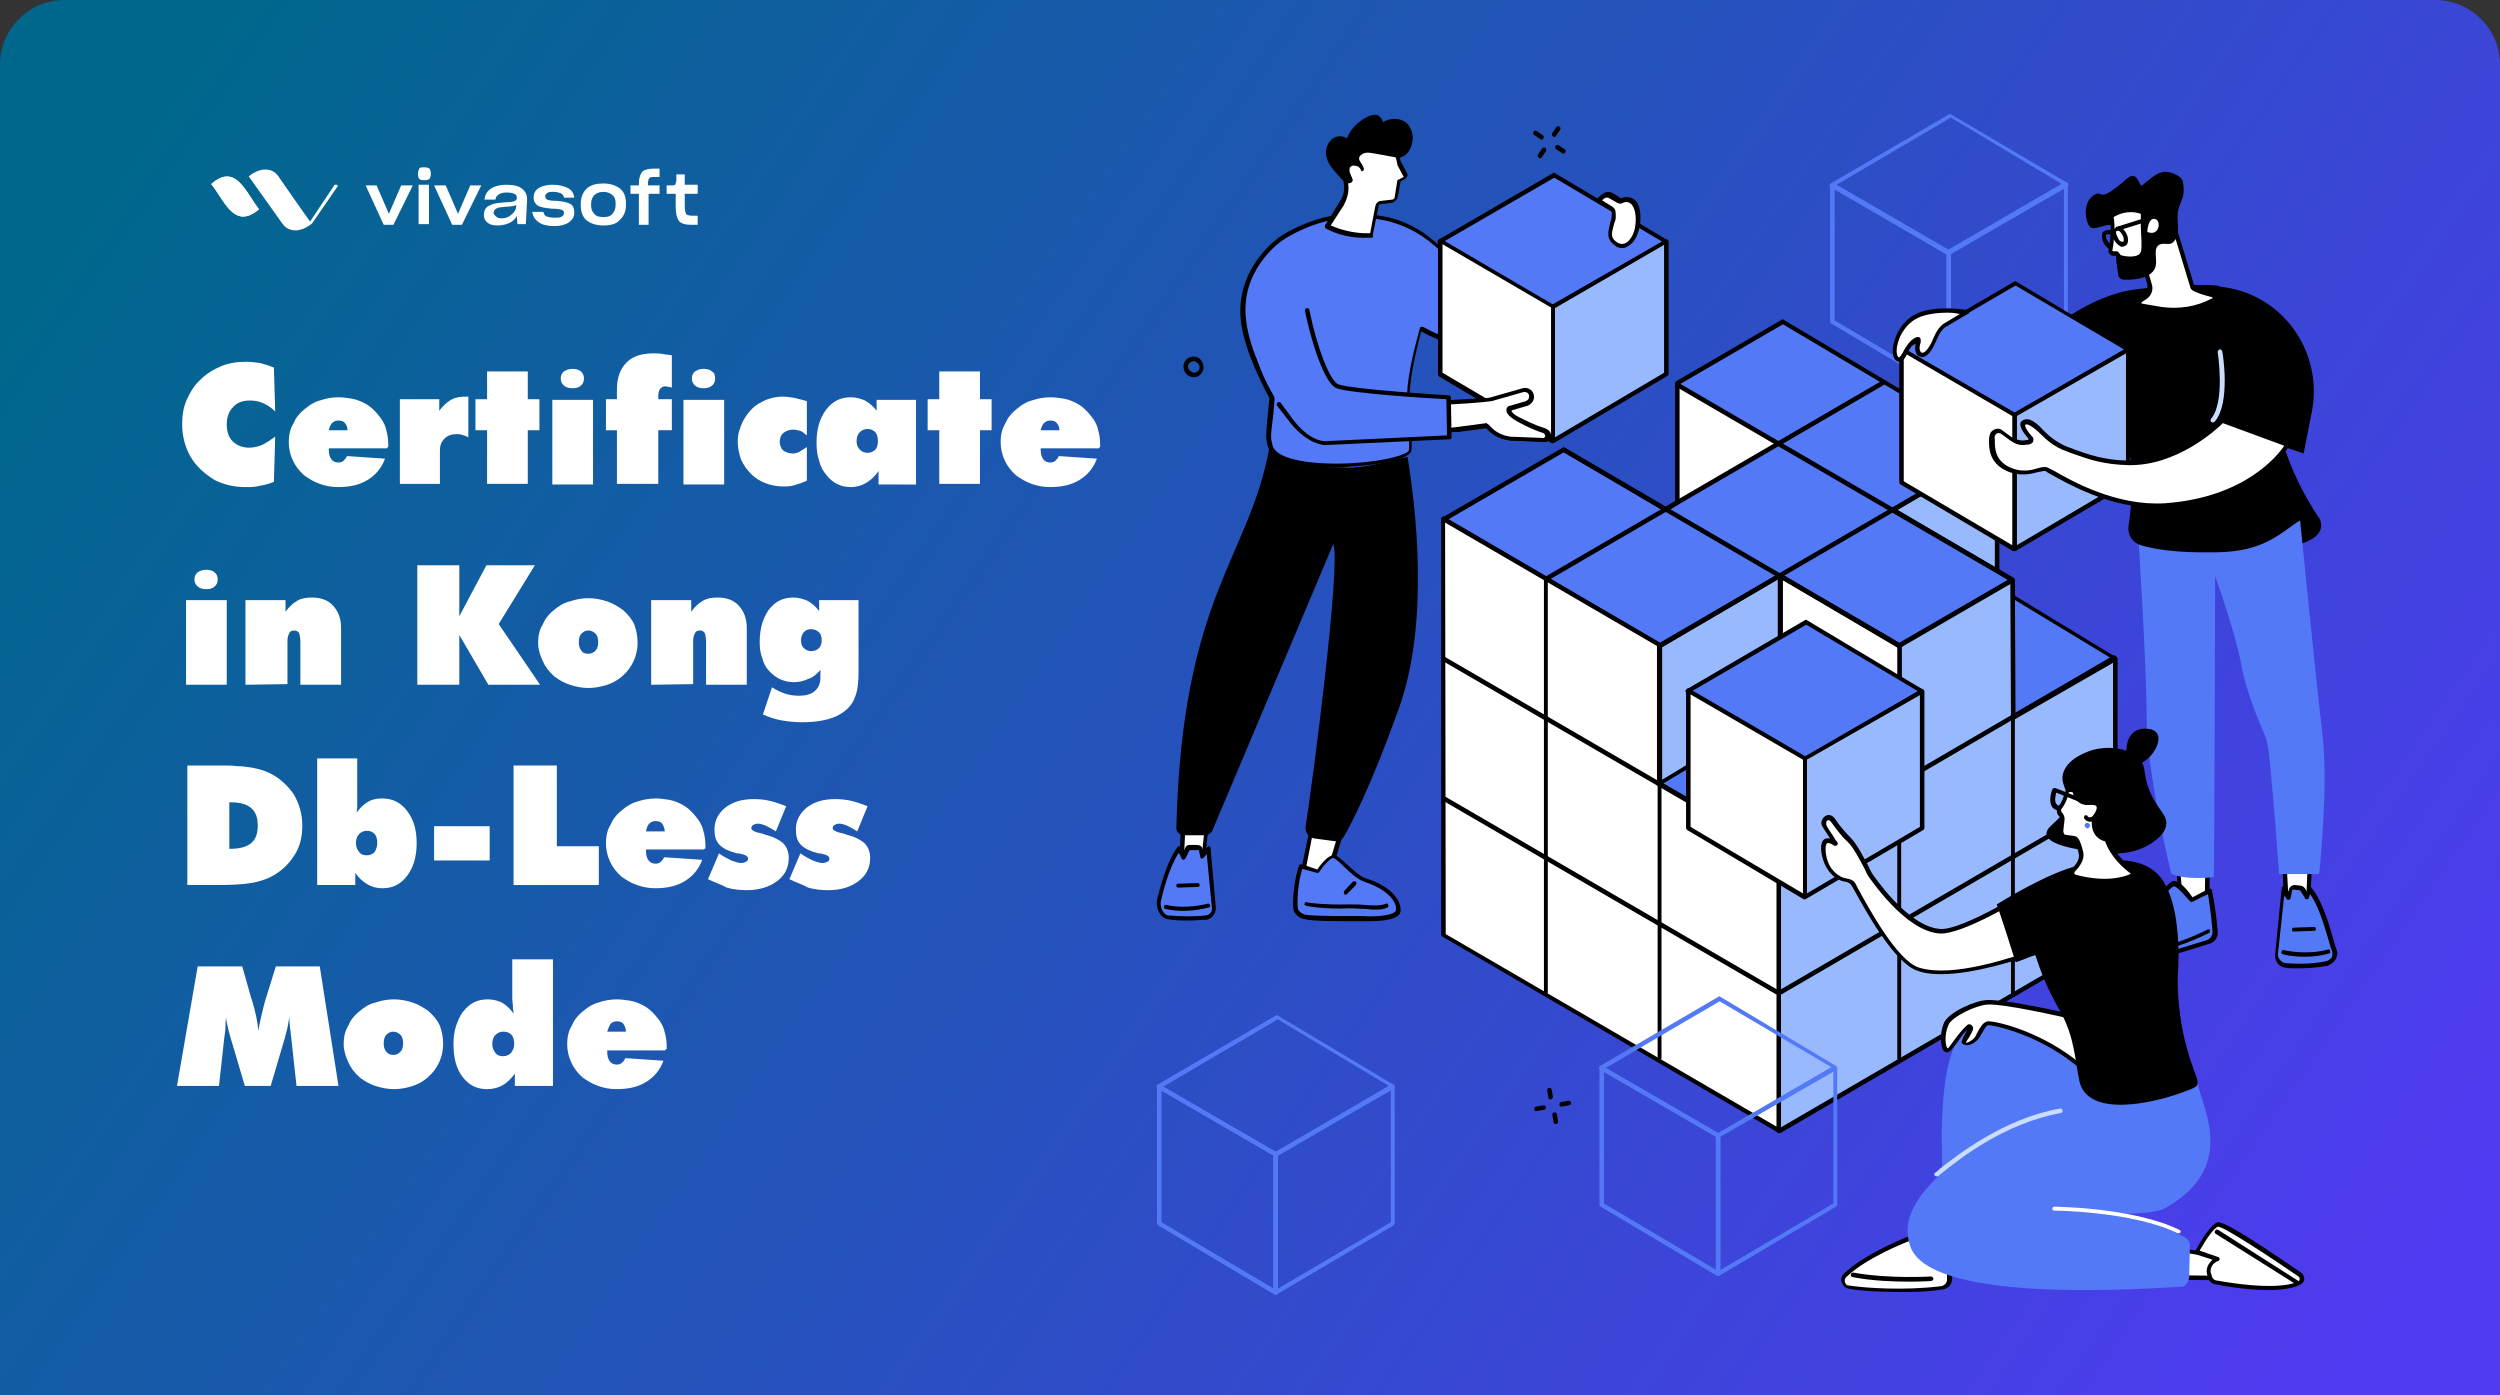<?xml version="1.0" encoding="utf-8"?>
<!-- Generator: Adobe Illustrator 24.0.1, SVG Export Plug-In . SVG Version: 6.00 Build 0)  -->
<svg version="1.1" id="Layer_1" xmlns="http://www.w3.org/2000/svg" xmlns:xlink="http://www.w3.org/1999/xlink" x="0px" y="0px"
	 viewBox="0 0 387 216" style="enable-background:new 0 0 387 216;" xml:space="preserve">
<rect x="0" y="0" width="387" height="216" fill="#333333" stroke="none"/>
<style type="text/css">
	.st0{fill:url(#SVGID_1_);}
	.st1{fill:#99B9FF;}
	.st2{fill:#5479F7;}
	.st3{fill:#FFFFFF;}
	.st4{fill:#CADDFF;}
</style>
<g>
	
		<linearGradient id="SVGID_1_" gradientUnits="userSpaceOnUse" x1="360.066" y1="-9.623" x2="35.463" y2="214.753" gradientTransform="matrix(1 0 0 -1 0 215.89)">
		<stop  offset="0" style="stop-color:#503AF2"/>
		<stop  offset="1" style="stop-color:#00678C"/>
	</linearGradient>
	<path class="st0" d="M0,10C0,4.5,4.5,0,10,0h367c5.5,0,10,4.5,10,10v206H0V10z"/>
	<path class="st1" d="M290.6,101.6V80.4l18.6-10.9v21L290.6,101.6z"/>
	<path d="M290.6,102c-0.1,0-0.1,0-0.2,0c-0.1-0.1-0.2-0.2-0.2-0.3V80.4c0-0.1,0.1-0.2,0.2-0.3L309,69.2c0.1-0.1,0.2-0.1,0.3,0
		c0.1,0.1,0.2,0.2,0.2,0.3v21c0,0.1-0.1,0.2-0.2,0.3l-18.6,11.1C290.7,102,290.6,102,290.6,102z M290.9,80.6v20.5l17.9-10.8V70.1
		L290.9,80.6z"/>
	<path class="st2" d="M275.5,131.8l18.4-10.5l-18.1-11l-18.5,10.9L275.5,131.8z"/>
	<path class="st2" d="M309.1,112.5l18.4-10.5l-18.1-11l-18.5,10.9L309.1,112.5z"/>
	<path d="M309.1,112.8c-0.1,0-0.1,0-0.2,0l-18.3-10.6c-0.1-0.1-0.2-0.2-0.2-0.3c0-0.1,0.1-0.2,0.2-0.3l18.5-10.9
		c0.1-0.1,0.2-0.1,0.3,0l18.1,11c0.1,0.1,0.2,0.2,0.2,0.3c0,0.1-0.1,0.2-0.2,0.3l-18.4,10.5C309.2,112.8,309.2,112.8,309.1,112.8z
		 M291.5,101.8l17.6,10.2l17.7-10.1l-17.5-10.6L291.5,101.8z"/>
	<path class="st2" d="M293.1,78.9l18.4,10.8L294,99.9l-18.4-10.8L257.1,100l-33.6-19.6l18.6-10.8l15.8,9.3l1.8-1.1l0-18.5l16.3-9.5
		l33.1,19.7L293.1,78.9z"/>
	<path class="st3" d="M259.7,77.8l15.7-9.2l-15.6-9L259.7,77.8z"/>
	<path d="M257.1,100.3c-0.1,0-0.1,0-0.2,0l-33.6-19.6c-0.1-0.1-0.2-0.2-0.2-0.3c0-0.1,0.1-0.2,0.2-0.3l18.6-10.8
		c0.1-0.1,0.2-0.1,0.3,0l15.6,9.2l1.5-0.9l0-18.3c0-0.1,0.1-0.2,0.2-0.3l16.3-9.5c0.1-0.1,0.2-0.1,0.3,0l33.1,19.7
		c0.1,0.1,0.2,0.2,0.2,0.3c0,0.1-0.1,0.2-0.2,0.3l-15.5,9.1l17.9,10.5c0.1,0.1,0.2,0.2,0.2,0.3c0,0.1-0.1,0.2-0.2,0.3l-17.5,10.2
		c-0.1,0.1-0.2,0.1-0.3,0l-18.3-10.7l-18.3,10.8C257.2,100.3,257.1,100.3,257.1,100.3z M224.2,80.4l32.9,19.2l18.3-10.8
		c0.1-0.1,0.2-0.1,0.3,0L294,99.5l16.9-9.8L293,79.2c-0.1-0.1-0.2-0.2-0.2-0.3c0-0.1,0.1-0.2,0.2-0.3l15.5-9.1L276,50.2l-16,9.3
		l0,18.3c0,0.1-0.1,0.2-0.2,0.3l-1.8,1.1c-0.1,0.1-0.2,0.1-0.3,0L242.1,70L224.2,80.4z"/>
	<path class="st1" d="M275.4,175v-42.8l18.7-10.9L294,99.9l17.5-10.2l0.1,21.3l15.8-9v42.8L275.4,175z"/>
	<path d="M275.4,175.4c-0.1,0-0.1,0-0.2,0c-0.1-0.1-0.2-0.2-0.2-0.3v-42.8c0-0.1,0.1-0.2,0.2-0.3l18.6-10.8l-0.1-21.2
		c0-0.1,0.1-0.2,0.2-0.3l17.5-10.2c0.1-0.1,0.2-0.1,0.3,0c0.1,0.1,0.2,0.2,0.2,0.3l0.1,20.7l15.3-8.8c0.1-0.1,0.2-0.1,0.3,0
		c0.1,0.1,0.2,0.2,0.2,0.3v42.8c0,0.1-0.1,0.2-0.2,0.3l-52,30.3C275.5,175.4,275.4,175.4,275.4,175.4z M275.7,132.4v42.1l51.4-29.9
		v-42l-15.3,8.8c-0.1,0.1-0.2,0.1-0.3,0c-0.1-0.1-0.2-0.2-0.2-0.3l-0.1-20.7l-16.9,9.8l0.1,21.2c0,0.1-0.1,0.2-0.2,0.3L275.7,132.4z
		"/>
	<path class="st3" d="M275.4,175v-42.9V132l-18.5-10.7l0-21.5l-0.1,0l-33.4-19.4v64.4L275.4,175z"/>
	<path d="M275.4,175.3c-0.1,0-0.1,0-0.2,0L223.3,145c-0.1-0.1-0.2-0.2-0.2-0.3V80.3c0-0.1,0.1-0.2,0.2-0.3c0.1-0.1,0.2-0.1,0.3,0
		l33.4,19.5c0.1,0.1,0.2,0.2,0.2,0.3l0,21.3l18.3,10.6c0.1,0.1,0.2,0.2,0.2,0.3v43c0,0.1-0.1,0.2-0.2,0.3
		C275.5,175.3,275.4,175.3,275.4,175.3z M223.8,144.6l51.2,29.8v-42.2l-18.3-10.6c-0.1-0.1-0.2-0.2-0.2-0.3l0-21.3l-32.8-19.1
		L223.8,144.6L223.8,144.6z"/>
	<path class="st1" d="M257,121.3V100l18.6-10.9v21L257,121.3z"/>
	<path d="M257,121.6c-0.1,0-0.1,0-0.2,0c-0.1-0.1-0.2-0.2-0.2-0.3V100c0-0.1,0.1-0.2,0.2-0.3l18.6-10.9c0.1-0.1,0.2-0.1,0.3,0
		c0.1,0.1,0.2,0.2,0.2,0.3v21c0,0.1-0.1,0.2-0.2,0.3l-18.6,11.1C257.1,121.6,257,121.6,257,121.6z M257.3,100.2v20.5l17.9-10.8V89.7
		L257.3,100.2z"/>
	<path class="st3" d="M294.1,121.3V100l-18.4-10.8v21.1L294.1,121.3z"/>
	<path d="M294.1,121.6c-0.1,0-0.1,0-0.2,0l-18.4-11c-0.1-0.1-0.2-0.2-0.2-0.3V89.3c0-0.1,0.1-0.2,0.2-0.3c0.1-0.1,0.2-0.1,0.3,0
		l18.4,10.8c0.1,0.1,0.2,0.2,0.2,0.3v21.3c0,0.1-0.1,0.2-0.2,0.3C294.2,121.6,294.1,121.6,294.1,121.6z M276,110.2l17.8,10.6v-20.5
		L276,89.8V110.2z"/>
	<path d="M275.1,153.9c-0.1,0-0.1,0-0.2,0l-51.6-30c-0.2-0.1-0.2-0.3-0.1-0.5c0.1-0.2,0.3-0.2,0.5-0.1l51.6,30
		c0.2,0.1,0.2,0.3,0.1,0.5C275.3,153.8,275.2,153.9,275.1,153.9z"/>
	<path d="M275.3,132.4c-0.1,0-0.1,0-0.2,0l-51.8-30.1c-0.2-0.1-0.2-0.3-0.1-0.5c0.1-0.2,0.3-0.2,0.5-0.1l51.8,30.1
		c0.2,0.1,0.2,0.3,0.1,0.5C275.6,132.3,275.4,132.4,275.3,132.4z"/>
	<path d="M256.9,164.1c-0.2,0-0.3-0.1-0.3-0.3V99.8c0-0.2,0.1-0.3,0.3-0.3c0.2,0,0.3,0.1,0.3,0.3v63.9
		C257.2,163.9,257.1,164.1,256.9,164.1z"/>
	<path d="M239.3,154c-0.2,0-0.3-0.1-0.3-0.3V89.5c0-0.2,0.1-0.3,0.3-0.3c0.2,0,0.3,0.1,0.3,0.3v64.1
		C239.6,153.8,239.5,154,239.3,154z"/>
	<path d="M275.8,153.9c-0.1,0-0.2-0.1-0.3-0.2c-0.1-0.2,0-0.4,0.1-0.5l51.5-30c0.2-0.1,0.4,0,0.5,0.1c0.1,0.2,0,0.4-0.1,0.5
		l-51.5,30C276,153.9,275.9,153.9,275.8,153.9z"/>
	<path d="M275.4,132.5c-0.1,0-0.2-0.1-0.3-0.2c-0.1-0.2,0-0.4,0.1-0.5l51.9-30.3c0.2-0.1,0.4,0,0.5,0.1c0.1,0.2,0,0.4-0.1,0.5
		l-51.9,30.3C275.5,132.5,275.5,132.5,275.4,132.5z"/>
	<path d="M294,164.1c-0.2,0-0.3-0.1-0.3-0.3v-63.6c0-0.2,0.1-0.3,0.3-0.3s0.3,0.1,0.3,0.3v63.6C294.4,163.9,294.2,164.1,294,164.1z"
		/>
	<path d="M311.6,154c-0.2,0-0.3-0.1-0.3-0.3V89.8c0-0.2,0.1-0.3,0.3-0.3s0.3,0.1,0.3,0.3v63.8C312,153.8,311.8,154,311.6,154z"/>
	<path d="M293.8,100.1c-0.1,0-0.1,0-0.2,0L242,70c-0.2-0.1-0.2-0.3-0.1-0.5c0.1-0.2,0.3-0.2,0.5-0.1L294,99.5
		c0.2,0.1,0.2,0.3,0.1,0.5C294,100.1,293.9,100.1,293.8,100.1z"/>
	<path d="M257.3,100.1c-0.1,0-0.2-0.1-0.3-0.2c-0.1-0.2,0-0.4,0.1-0.5l51.7-30.1c0.2-0.1,0.4,0,0.5,0.1c0.1,0.2,0,0.4-0.1,0.5
		l-51.7,30.1C257.4,100.1,257.4,100.1,257.3,100.1z"/>
	<path d="M239.7,89.8c-0.1,0-0.2-0.1-0.3-0.2c-0.1-0.2,0-0.4,0.1-0.5l51.7-30.1c0.2-0.1,0.4,0,0.5,0.1c0.1,0.2,0,0.4-0.1,0.5
		l-51.7,30.1C239.9,89.8,239.8,89.8,239.7,89.8z"/>
	<path d="M311.4,90c-0.1,0-0.1,0-0.2,0l-51.7-30.1c-0.2-0.1-0.2-0.3-0.1-0.5c0.1-0.2,0.3-0.2,0.5-0.1l51.7,30.1
		c0.2,0.1,0.2,0.3,0.1,0.5C311.6,89.9,311.5,90,311.4,90z"/>
	<path class="st2" d="M297.5,107l-18.1,10.5L261.3,107l18.3-10.7L297.5,107z"/>
	<path d="M279.4,117.9c-0.1,0-0.1,0-0.2,0l-18.1-10.6c-0.1-0.1-0.2-0.2-0.2-0.3c0-0.1,0.1-0.2,0.2-0.3L279.4,96
		c0.1-0.1,0.2-0.1,0.3,0l17.9,10.7c0.1,0.1,0.2,0.2,0.2,0.3c0,0.1-0.1,0.2-0.2,0.3l-18.1,10.5C279.5,117.8,279.5,117.9,279.4,117.9z
		 M261.9,107l17.5,10.2l17.5-10.2l-17.3-10.3L261.9,107z"/>
	<path class="st1" d="M279.4,138.9v-21.4l18.2-10.5v21.2L279.4,138.9z"/>
	<path d="M279.4,139.2c-0.1,0-0.1,0-0.2,0c-0.1-0.1-0.2-0.2-0.2-0.3v-21.4c0-0.1,0.1-0.2,0.2-0.3l18.2-10.5c0.1-0.1,0.2-0.1,0.3,0
		c0.1,0.1,0.2,0.2,0.2,0.3v21.2c0,0.1-0.1,0.2-0.2,0.3l-18.2,10.7C279.5,139.2,279.5,139.2,279.4,139.2z M279.7,117.6v20.7
		l17.5-10.3v-20.4L279.7,117.6z"/>
	<path class="st3" d="M279.4,138.9v-21.4l-18-10.5v21.3L279.4,138.9z"/>
	<path d="M279.4,139.2c-0.1,0-0.1,0-0.2,0l-18-10.7c-0.1-0.1-0.2-0.2-0.2-0.3v-21.3c0-0.1,0.1-0.2,0.2-0.3c0.1-0.1,0.2-0.1,0.3,0
		l18,10.5c0.1,0.1,0.2,0.2,0.2,0.3v21.4c0,0.1-0.1,0.2-0.2,0.3C279.5,139.2,279.5,139.2,279.4,139.2z M261.7,128l17.4,10.3v-20.7
		l-17.4-10.1V128z"/>
	<path class="st2" d="M197.5,179c-0.1,0-0.1,0-0.2,0l-18.1-10.5c-0.1-0.1-0.2-0.2-0.2-0.3c0-0.1,0.1-0.2,0.2-0.3l18.3-10.7
		c0.1-0.1,0.2-0.1,0.3,0l17.9,10.7c0.1,0.1,0.2,0.2,0.2,0.3c0,0.1-0.1,0.2-0.2,0.3L197.7,179C197.6,179,197.6,179,197.5,179z
		 M180.1,168.2l17.4,10.1l17.5-10.2l-17.2-10.3L180.1,168.2z"/>
	<path class="st2" d="M197.5,200.4c-0.1,0-0.1,0-0.2,0c-0.1-0.1-0.2-0.2-0.2-0.3v-21.4c0-0.1,0.1-0.2,0.2-0.3l18.1-10.5
		c0.1-0.1,0.2-0.1,0.3,0c0.1,0.1,0.2,0.2,0.2,0.3v21.2c0,0.1-0.1,0.2-0.2,0.3l-18.1,10.7C197.6,200.4,197.6,200.4,197.5,200.4z
		 M197.8,178.8v20.7l17.5-10.3v-20.4L197.8,178.8z"/>
	<path class="st2" d="M197.5,200.4c-0.1,0-0.1,0-0.2,0l-18-10.7c-0.1-0.1-0.2-0.2-0.2-0.3v-21.1c0-0.1,0.1-0.2,0.2-0.3
		c0.1-0.1,0.2-0.1,0.3,0l18,10.4c0.1,0.1,0.2,0.2,0.2,0.3v21.4c0,0.1-0.1,0.2-0.2,0.3C197.6,200.4,197.6,200.4,197.5,200.4z
		 M179.8,189.2l17.4,10.3v-20.7l-17.4-10V189.2z"/>
	<path class="st2" d="M266,176.1c-0.1,0-0.1,0-0.2,0l-18.1-10.5c-0.1-0.1-0.2-0.2-0.2-0.3c0-0.1,0.1-0.2,0.2-0.3l18.3-10.7
		c0.1-0.1,0.2-0.1,0.3,0l17.9,10.7c0.1,0.1,0.2,0.2,0.2,0.3s-0.1,0.2-0.2,0.3l-18.1,10.5C266.1,176.1,266,176.1,266,176.1z
		 M248.6,165.3l17.4,10.1l17.5-10.2L266.2,155L248.6,165.3z"/>
	<path class="st2" d="M266,197.5c-0.1,0-0.1,0-0.2,0c-0.1-0.1-0.2-0.2-0.2-0.3v-21.4c0-0.1,0.1-0.2,0.2-0.3l18.1-10.5
		c0.1-0.1,0.2-0.1,0.3,0c0.1,0.1,0.2,0.2,0.2,0.3v21.2c0,0.1-0.1,0.2-0.2,0.3l-18.1,10.7C266.1,197.5,266,197.5,266,197.5z
		 M266.3,175.9v20.7l17.5-10.3v-20.4L266.3,175.9z"/>
	<path class="st2" d="M266,197.5c-0.1,0-0.1,0-0.2,0l-18-10.7c-0.1-0.1-0.2-0.2-0.2-0.3v-21.1c0-0.1,0.1-0.2,0.2-0.3
		c0.1-0.1,0.2-0.1,0.3,0l18,10.4c0.1,0.1,0.2,0.2,0.2,0.3v21.4c0,0.1-0.1,0.2-0.2,0.3C266.1,197.5,266,197.5,266,197.5z
		 M248.3,186.3l17.4,10.3v-20.7l-17.4-10V186.3z"/>
	<path class="st2" d="M301.7,39.5c-0.1,0-0.1,0-0.2,0l-18.1-10.5c-0.1-0.1-0.2-0.2-0.2-0.3c0-0.1,0.1-0.2,0.2-0.3l18.3-10.7
		c0.1-0.1,0.2-0.1,0.3,0L320,28.3c0.1,0.1,0.2,0.2,0.2,0.3s-0.1,0.2-0.2,0.3l-18.1,10.5C301.8,39.4,301.7,39.5,301.7,39.5z
		 M284.3,28.6l17.4,10.1l17.5-10.2l-17.2-10.3L284.3,28.6z"/>
	<path class="st2" d="M301.7,60.8c-0.1,0-0.1,0-0.2,0c-0.1-0.1-0.2-0.2-0.2-0.3V39c0-0.1,0.1-0.2,0.2-0.3l18.1-10.5
		c0.1-0.1,0.2-0.1,0.3,0c0.1,0.1,0.2,0.2,0.2,0.3v21.2c0,0.1-0.1,0.2-0.2,0.3l-18.1,10.7C301.8,60.8,301.8,60.8,301.7,60.8z
		 M302,39.2v20.7l17.5-10.3V29.2L302,39.2z"/>
	<path class="st2" d="M301.7,60.8c-0.1,0-0.1,0-0.2,0l-18-10.7c-0.1-0.1-0.2-0.2-0.2-0.3V28.7c0-0.1,0.1-0.2,0.2-0.3
		c0.1-0.1,0.2-0.1,0.3,0l18,10.4c0.1,0.1,0.2,0.2,0.2,0.3v21.4c0,0.1-0.1,0.2-0.2,0.3C301.8,60.8,301.7,60.8,301.7,60.8z M284,49.6
		l17.4,10.3V39.2l-17.4-10V49.6z"/>
	<path class="st3" d="M223,66.7c-1.8,0.2,0.2-4.5,0.2-4.5l7.2-0.4l5.4-1.5c0.6-0.2,1.1,0.2,1.3,0.7c0.2,0.6-0.2,1.2-0.7,1.3
		l-2.4,0.7c-0.3,0.1-0.5,0.5-0.2,0.8c0.4,0.4,0.8,0.7,1.3,1c0.9,0.5,2.4,1.2,4,1.7c0.8,0.3,0.9,1.2,0.1,1.5l-5.1-0.2
		c-1.3-0.1-2.9-1-3.8-2C230.1,65.8,226.1,66.4,223,66.7z"/>
	<path d="M239.1,68.4C239.1,68.4,239.1,68.4,239.1,68.4l-5.2-0.2c-1.4-0.1-3-1-3.9-2c-0.8,0.1-4.2,0.6-6.9,0.9l0-0.3l0,0.3
		c-0.5,0.1-0.7-0.2-0.9-0.3c-0.8-1,0.4-4,0.7-4.6c0-0.1,0.2-0.2,0.3-0.2l7.1-0.4l5.4-1.5c0.7-0.2,1.5,0.2,1.7,0.9
		c0.1,0.4,0.1,0.7-0.1,1.1c-0.2,0.3-0.5,0.6-0.8,0.7l-2.4,0.7c-0.1,0-0.1,0.1-0.1,0.1c0,0,0,0.1,0,0.1c0.3,0.4,0.7,0.7,1.2,0.9
		c0.8,0.4,2.3,1.2,4,1.7c0.5,0.2,0.9,0.6,0.9,1.1c0,0.4-0.3,0.8-0.7,1C239.2,68.4,239.1,68.4,239.1,68.4z M230.1,65.5
		c0.1,0,0.2,0,0.2,0.1c0.8,0.9,2.3,1.8,3.6,1.9l5.1,0.2c0.1-0.1,0.2-0.2,0.2-0.3c0-0.2-0.1-0.4-0.4-0.5c-1.6-0.5-3.1-1.3-4-1.8
		c-0.5-0.3-1-0.6-1.4-1.1c-0.2-0.2-0.2-0.5-0.2-0.8c0.1-0.3,0.3-0.5,0.6-0.5l2.4-0.7c0.2-0.1,0.3-0.2,0.4-0.3
		c0.1-0.2,0.1-0.4,0.1-0.6c-0.1-0.4-0.5-0.6-0.9-0.5l-5.4,1.5c0,0,0,0-0.1,0l-7,0.4c-0.5,1.3-1.1,3.3-0.7,3.8c0,0,0.1,0.1,0.3,0.1
		C226,66.1,230,65.5,230.1,65.5C230.1,65.5,230.1,65.5,230.1,65.5z"/>
	<path class="st2" d="M205.4,33.9c-4.1,0.9-6.9,2.9-6.9,2.9s-6.2,4-6.1,11.5c0.1,5.9,4.5,12.8,4.4,13.3c-0.4,5.6-0.8,5.4-0.2,7.4
		c1.4,4.8,21.3,2.8,21.7,0.6c0.3-2-0.6-5.4-0.1-9.9c0.4-4,1.9-8.9,1.9-8.9c6.5,3.7,13.2,3.2,19.3-1.1c7.2-5.1,12.7-16.5,12.7-16.5
		l-4-2.3c0,0-8.6,9.9-15.8,10.7c-4.3,0.5-8-2.1-10.2-4c-2.2-1.9-4.8-3.3-7.7-3.8C211.8,33.3,208.6,33.1,205.4,33.9z"/>
	<path d="M206.4,72.4c-4.8,0-9.4-0.8-10.1-3.2c-0.4-1.3-0.3-1.8-0.2-3.4c0.1-0.9,0.2-2.1,0.4-4.1c0-0.2-0.3-0.7-0.6-1.2
		c-1.2-2.5-3.8-7.6-3.9-12.1c-0.1-7.7,6.2-11.8,6.2-11.8c0.1-0.1,3-2,7-3c2.8-0.6,5.9-0.7,9-0.1c2.9,0.5,5.6,1.9,7.9,3.9
		c2.3,2,5.8,4.3,9.9,3.9c7-0.8,15.5-10.4,15.6-10.5c0.1-0.1,0.3-0.1,0.4-0.1l4,2.3c0.1,0.1,0.2,0.3,0.1,0.4
		c-0.1,0.1-5.6,11.5-12.8,16.6c-6.2,4.4-12.9,4.9-19.3,1.3c-0.3,1.2-1.4,5.2-1.7,8.5c-0.3,2.5-0.1,4.7,0.1,6.5
		c0.1,1.4,0.2,2.5,0.1,3.4c-0.3,1.6-6.2,2.4-9.4,2.5C208.3,72.4,207.3,72.4,206.4,72.4z M205.4,33.9l0.1,0.3
		c-3.9,0.9-6.8,2.9-6.8,2.9c-0.1,0-6.1,4-5.9,11.2c0.1,4.4,2.6,9.4,3.8,11.8c0.6,1.1,0.7,1.4,0.7,1.6c-0.1,2-0.3,3.3-0.4,4.2
		c-0.2,1.6-0.2,1.9,0.1,3.1c0.7,2.3,6.6,3,12.3,2.7c5.3-0.3,8.7-1.4,8.8-2c0.1-0.8,0-2-0.1-3.3c-0.2-1.8-0.3-4-0.1-6.6
		c0.4-4,1.9-8.9,1.9-9c0-0.1,0.1-0.2,0.2-0.2c0.1,0,0.2,0,0.3,0c6.3,3.6,12.9,3.2,18.9-1.1c6.4-4.6,11.6-14.3,12.4-16.1l-3.5-2
		c-1.3,1.5-9.1,9.8-15.8,10.6c-4.3,0.5-8.1-2-10.4-4.1c-2.2-1.9-4.8-3.2-7.6-3.8c-3.1-0.6-6.1-0.6-8.8,0.1L205.4,33.9z"/>
	<path class="st2" d="M201.4,37.4c0,0-4.4,1.9-6.8,9.5c-1.3,4.2-1.1,10.2,5.3,18.2c1.3,1.6,3.1,3.2,5.1,3.4l19.3-0.9l-0.1-6.2
		c0,0-15-0.9-17.2-1.7c-2-0.8-4.9-10.6-5.2-15.4L201.4,37.4z"/>
	<path d="M205,68.9C205,68.9,205,68.9,205,68.9c-2.3-0.3-4.2-2.1-5.3-3.5c-0.7-0.9-1.3-1.7-2-2.6c-0.1-0.1-0.1-0.4,0.1-0.5
		c0.1-0.1,0.4-0.1,0.5,0.1c0.6,0.9,1.3,1.7,1.9,2.6c1.1,1.4,2.8,3.1,4.8,3.3l19-0.9l-0.1-5.6c-2.2-0.1-14.9-0.9-17-1.7
		c-1.9-0.7-4-7.5-4.9-12c0-0.2,0.1-0.4,0.3-0.4c0.2,0,0.4,0.1,0.4,0.3c1.1,5.6,3.2,11.1,4.5,11.5c2.2,0.8,17,1.7,17.1,1.7
		c0.2,0,0.3,0.2,0.3,0.3l0.1,6.2c0,0.2-0.1,0.3-0.3,0.3L205,68.9C205,68.9,205,68.9,205,68.9z"/>
	<path class="st3" d="M203.2,128.1l-1.4,6.8l3.7,1.1l2-6.6L203.2,128.1z"/>
	<path d="M205.4,136.3C205.4,136.3,205.4,136.3,205.4,136.3l-3.8-1.1c-0.2,0-0.3-0.2-0.2-0.4l1.4-6.8c0-0.1,0.1-0.2,0.2-0.2
		c0.1,0,0.2-0.1,0.3,0l4.3,1.2c0.1,0,0.2,0.1,0.2,0.2c0,0.1,0.1,0.2,0,0.3l-2,6.6C205.7,136.2,205.6,136.3,205.4,136.3z
		 M202.1,134.7l3.1,0.9l1.8-6l-3.7-1L202.1,134.7z"/>
	<path class="st2" d="M200.5,140.6c0,0.7,0.8,1.2,1.5,1.3c2.2,0.3,7.5,0.2,8.9,0.3c1.9,0.1,5.3,0,5.5-1.2c0.2-1.5-1.4-3.6-5.1-4.7
		c-1.9-0.6-4-3.6-4.9-3.6c-0.9-0.1-2.5,2.3-2.5,2.3l-2.6-0.9C201.4,134.1,200.3,137.3,200.5,140.6z"/>
	<path d="M212.1,142.6c-0.7,0-1.2,0-1.2,0c-0.5,0-1.4,0-2.5,0c-2.2,0-4.9,0-6.4-0.3c-0.8-0.1-1.7-0.8-1.8-1.6
		c-0.2-3.4,0.8-6.6,0.9-6.7c0-0.1,0.1-0.2,0.2-0.2c0.1,0,0.2,0,0.3,0l2.3,0.8c0.5-0.7,1.7-2.3,2.6-2.2c0.5,0,1.1,0.6,2,1.4
		c0.9,0.8,2,1.9,3,2.2c3.9,1.2,5.5,3.5,5.3,5.1C216.6,142.4,213.8,142.6,212.1,142.6z M201.6,134.5c-0.3,0.9-0.9,3.5-0.7,6.1
		c0,0.4,0.7,0.9,1.2,1c1.4,0.2,4.2,0.2,6.3,0.2c1.1,0,2.1,0,2.6,0c2.4,0.2,5-0.2,5.1-0.9c0.2-1.4-1.5-3.3-4.9-4.4
		c-1.1-0.4-2.3-1.5-3.2-2.4c-0.6-0.6-1.3-1.2-1.6-1.3c-0.4,0-1.5,1.1-2.2,2.2c-0.1,0.1-0.2,0.2-0.4,0.1L201.6,134.5z"/>
	<path d="M213.1,140.8c-0.5,0-1,0-1.6-0.1c-0.8,0-1.7-0.1-2.6-0.1c-2,0.1-3.6,0-4.7-0.1c-2-0.2-2.1-0.3-2.2-0.4
		c-0.1-0.1-0.1-0.2,0-0.3c0.1-0.2,0.3-0.2,0.4-0.1c0.4,0.1,3.1,0.4,6.4,0.3c0.9,0,1.8,0,2.6,0.1c1.3,0.1,2.5,0.1,3.1-0.2
		c0.2-0.1,0.4,0,0.4,0.2c0.1,0.2,0,0.4-0.2,0.4C214.4,140.7,213.8,140.8,213.1,140.8z"/>
	<path d="M208.3,138.5c-0.1,0-0.2,0-0.2-0.1c-0.1-0.1-0.1-0.3,0-0.5l1.3-1.4c0.1-0.1,0.3-0.1,0.5,0c0.1,0.1,0.1,0.3,0,0.5l-1.4,1.4
		C208.5,138.4,208.4,138.5,208.3,138.5z"/>
	<path class="st3" d="M183.2,127.7l-0.2,4.8l3.3,0.8l0.6-5.5L183.2,127.7z"/>
	<path d="M186.3,133.6C186.3,133.6,186.2,133.6,186.3,133.6l-3.4-0.8c-0.2,0-0.3-0.2-0.3-0.3l0.2-4.8c0-0.2,0.2-0.3,0.3-0.3l3.7,0
		c0.1,0,0.2,0,0.2,0.1c0.1,0.1,0.1,0.2,0.1,0.3l-0.6,5.5c0,0.1-0.1,0.2-0.1,0.2C186.4,133.6,186.4,133.6,186.3,133.6z M183.3,132.2
		l2.7,0.6l0.5-4.8l-3,0L183.3,132.2z"/>
	<path class="st2" d="M186.8,141.9c-1.3,0.2-3.5,0.3-6,0c-1.1-0.1-1.6-1.7-1.4-2.5c0.6-2.3,1.5-6,3.2-8l0.6,1.2l0.6-1.2
		c0.1-0.1,0.2-0.2,0.4-0.3l1.2,0c0.3,0,0.5,0.1,0.6,0.4l0.2,0.9l1.1-1.2l0.8,9.1C188.1,141.1,187.6,141.8,186.8,141.9z"/>
	<path d="M184,142.5c-0.9,0-2,0-3.2-0.2c-0.5-0.1-0.9-0.3-1.2-0.8c-0.5-0.7-0.6-1.6-0.5-2.2c0.7-2.8,1.7-6.2,3.2-8.2
		c0.1-0.1,0.2-0.1,0.3-0.1c0.1,0,0.2,0.1,0.3,0.2l0.3,0.6l0.3-0.6c0.1-0.3,0.4-0.4,0.6-0.4c0,0,0,0,0,0l1.2,0c0.4,0,0.8,0.2,0.9,0.7
		l0.1,0.3l0.6-0.7c0.1-0.1,0.2-0.1,0.3-0.1c0.1,0,0.2,0.2,0.2,0.3l0.8,9.1c0.1,0.9-0.5,1.8-1.5,2C186.4,142.3,185.4,142.5,184,142.5
		z M186.8,141.9L186.8,141.9L186.8,141.9z M182.5,132c-1.5,2.2-2.4,5.8-2.8,7.5c-0.1,0.4,0,1.2,0.4,1.7c0.2,0.3,0.5,0.5,0.7,0.5
		c2.1,0.2,4.4,0.2,5.9,0c0.6-0.1,1-0.6,0.9-1.2l-0.8-8.3l-0.5,0.6c-0.1,0.1-0.2,0.1-0.3,0.1c-0.1,0-0.2-0.1-0.2-0.3l-0.2-0.9
		c0-0.1-0.1-0.2-0.2-0.1c0,0,0,0,0,0l-1.2,0c0,0-0.1,0-0.1,0.1l-0.6,1.2c-0.1,0.1-0.2,0.2-0.3,0.2c0,0,0,0,0,0
		c-0.1,0-0.2-0.1-0.3-0.2L182.5,132z"/>
	<path d="M183.1,141c-0.9,0-1.8-0.1-2.7-0.3c-0.2,0-0.3-0.2-0.2-0.4c0-0.2,0.2-0.3,0.4-0.2c3.1,0.7,6.3-0.2,6.3-0.2
		c0.2-0.1,0.4,0.1,0.4,0.2c0.1,0.2-0.1,0.4-0.2,0.4C187,140.5,185.3,141,183.1,141z"/>
	<path d="M182.4,137.4c-0.2,0-0.3-0.1-0.3-0.3c0-0.2,0.1-0.3,0.3-0.3l3-0.1c0.2,0,0.3,0.1,0.3,0.3c0,0.2-0.1,0.3-0.3,0.3
		L182.4,137.4C182.4,137.4,182.4,137.4,182.4,137.4z"/>
	<path d="M217.9,70.8c1.2,7.4,3.5,25.5-1.4,39c-4.2,11.7-7.2,17.5-8.4,19.6c-0.3,0.6-0.9,0.9-1.6,0.8l-3-0.4c-0.9-0.1-1.5-1-1.4-1.8
		c1.1-6.9,5.5-40.7,4.3-43.8l-18.7,44.3c-0.2,0.5-0.7,0.8-1.2,0.8l-3.2,0c-0.7,0-1.3-0.6-1.2-1.3c0.9-35.8,11.3-41.6,14.4-58.7
		c0,0,1,1.2,1,1.2c3.1,1.8,4.6,1.6,9.3,1.9c5.1,0.3,9.8-1.6,10.9-1.6C217.9,70.6,217.9,70.7,217.9,70.8z"/>
	<path class="st3" d="M212.3,36.5l0.9-4.5c0.1-0.3,0.3-0.5,0.6-0.6l1.7-0.2c0.4,0,0.7-0.3,0.7-0.7l0.4-2.5c0,0,0,0,0,0l0.8-0.4
		c0.2-0.1,0.2-0.3,0.1-0.5l-0.9-1.7c-0.2-0.3-0.4-2.2-0.8-2.2c0,0-6.2-2.2-8.1,0.4c-0.5,0.7-0.5,1.6-0.2,2.4l0.4,1
		c0.4,1,0.5,2.2,0.2,3.3c-0.1,0.4-0.3,0.8-0.5,1.1l-2.3,3.7c1.7,0.9,3.6,1.3,5.5,1.4L212.3,36.5z"/>
	<path d="M212.3,36.8C212.3,36.8,212.3,36.8,212.3,36.8l-1.4,0c-1.9,0-3.9-0.5-5.6-1.4c-0.1,0-0.1-0.1-0.2-0.2c0-0.1,0-0.2,0-0.3
		l2.3-3.7c0.2-0.3,0.4-0.7,0.5-1c0.3-1,0.2-2-0.2-3.1l-0.4-1c-0.4-0.9-0.3-1.9,0.2-2.7c1.9-2.7,7.8-0.8,8.4-0.6
		c0.5,0.1,0.6,0.8,0.8,1.7c0.1,0.2,0.1,0.6,0.2,0.6l0.9,1.7c0.2,0.3,0,0.7-0.3,0.9l-0.7,0.4l-0.4,2.3c-0.1,0.5-0.5,0.9-1,1l-1.7,0.2
		c-0.2,0-0.3,0.1-0.3,0.3l-0.9,4.5C212.6,36.7,212.5,36.8,212.3,36.8z M206,34.9c1.6,0.7,3.3,1.1,5,1.2l1.1,0l0.8-4.2
		c0.1-0.4,0.4-0.8,0.9-0.8l1.7-0.2c0.2,0,0.4-0.2,0.4-0.4l0.4-2.5c0-0.1,0.1-0.2,0.2-0.2l0.8-0.4c0,0,0,0,0,0l-0.9-1.7
		c-0.1-0.1-0.1-0.4-0.2-0.8c-0.1-0.3-0.2-1-0.4-1.2c0,0,0,0,0,0c-0.1,0-6-2.1-7.7,0.3c-0.4,0.6-0.5,1.4-0.2,2.1l0.4,1
		c0.5,1.1,0.6,2.4,0.2,3.5c-0.1,0.4-0.3,0.8-0.5,1.2L206,34.9z"/>
	<path d="M211.1,26c-0.3-0.8-0.8-1.1-0.7-1.6c0.1-0.3,0.3-0.4,0.4-0.5c0.7-0.5,1.5-0.2,3.3,0.1c2.2,0.4,2.4,0.5,2.9,0.3
		c1.1-0.4,1.6-1.7,1.7-2.8c0-0.3,0-1.9-1.3-2.7c-1-0.6-2.3-0.5-3.3,0.1c-0.1-0.3-0.3-0.7-0.7-1c-1-0.5-2.5,0.6-3,1
		c-0.5,0.4-1.3,1.1-1.9,2.5c-0.2-0.1-0.9-0.5-1.7-0.2c-1.2,0.4-1.5,1.8-1.5,2c-0.3,1.6,1,3,2,4.1c0.5,0.6,0.8,0.8,1.2,1
		c0.2,0.1,0.4,0.1,0.6,0c0,0,0,0,0,0c0.3-0.1,0.4-0.5,0.2-0.7l0-0.1c-0.2-0.3-0.3-0.7-0.4-1c0-0.3,0-0.6,0.2-0.7
		c0.3-0.3,0.8-0.1,0.9-0.1c0.4,0.1,0.6,0.4,0.7,0.7C210.8,26.7,211.3,26.3,211.1,26z"/>
	<path class="st2" d="M257.9,37.4l-17.5,10.2l-17.5-10.2l17.7-10.3L257.9,37.4z"/>
	<path d="M240.4,47.9c-0.1,0-0.1,0-0.2,0l-17.5-10.2c-0.1-0.1-0.2-0.2-0.2-0.3c0-0.1,0.1-0.2,0.2-0.3l17.7-10.3
		c0.1-0.1,0.2-0.1,0.3,0l17.3,10.3c0.1,0.1,0.2,0.2,0.2,0.3c0,0.1-0.1,0.2-0.2,0.3l-17.5,10.2C240.5,47.9,240.4,47.9,240.4,47.9z
		 M223.5,37.4l16.9,9.8l16.9-9.8l-16.7-9.9L223.5,37.4z"/>
	<path class="st1" d="M240.4,68.2V47.5L258,37.4v20.5L240.4,68.2z"/>
	<path d="M240.4,68.6c-0.1,0-0.1,0-0.2,0c-0.1-0.1-0.2-0.2-0.2-0.3V47.5c0-0.1,0.1-0.2,0.2-0.3l17.6-10.1c0.1-0.1,0.2-0.1,0.3,0
		c0.1,0.1,0.2,0.2,0.2,0.3v20.5c0,0.1-0.1,0.2-0.2,0.3l-17.6,10.4C240.5,68.5,240.4,68.6,240.4,68.6z M240.7,47.7v20l16.9-10V37.9
		L240.7,47.7z"/>
	<path class="st3" d="M240.4,68.2V47.5l-17.4-10.2v20.5L240.4,68.2z"/>
	<path d="M240.4,68.6c-0.1,0-0.1,0-0.2,0l-17.4-10.3c-0.1-0.1-0.2-0.2-0.2-0.3V37.3c0-0.1,0.1-0.2,0.2-0.3c0.1-0.1,0.2-0.1,0.3,0
		l17.4,10.2c0.1,0.1,0.2,0.2,0.2,0.3v20.7c0,0.1-0.1,0.2-0.2,0.3C240.5,68.5,240.4,68.6,240.4,68.6z M223.3,57.7l16.8,9.9v-20
		l-16.8-9.8V57.7z"/>
	<path class="st3" d="M228.5,62l1.5-0.1l1.8-0.4l4.1-1.1c0.6-0.2,1.1,0.2,1.3,0.7c0.2,0.6-0.2,1.2-0.7,1.3l-2.4,0.7
		c-0.3,0.1-0.5,0.5-0.2,0.8c0.4,0.4,0.8,0.7,1.3,1c0.9,0.5,2.4,1.2,4,1.7c0.8,0.3,0.9,1.2,0.1,1.5l-5.1-0.2c-1,0-2-0.4-2.8-1
		C229.4,65.3,228.5,62,228.5,62z"/>
	<path d="M239.2,68.4C239.2,68.4,239.2,68.4,239.2,68.4l-5.2-0.2c-1.2-0.1-2.4-0.5-3.3-1.3l-0.6-0.6l-4.6,0.6
		c-0.2,0-0.3-0.1-0.4-0.3c0-0.2,0.1-0.3,0.3-0.4l4.7-0.6c0.1,0,0.2,0,0.3,0.1l0.7,0.7c0.8,0.7,1.8,1.1,2.8,1.2l5.1,0.2
		c0.1-0.1,0.2-0.2,0.2-0.3c0-0.2-0.1-0.4-0.4-0.5c-1.6-0.5-3.1-1.3-4-1.8c-0.5-0.3-1-0.6-1.4-1.1c-0.2-0.2-0.2-0.5-0.2-0.8
		c0.1-0.3,0.3-0.5,0.6-0.5l2.4-0.7c0.2-0.1,0.3-0.2,0.4-0.3c0.1-0.2,0.1-0.4,0.1-0.6c-0.1-0.4-0.5-0.6-0.9-0.5l-4.9,1.4c0,0,0,0,0,0
		c0,0-2.2,0.3-6.3,0.5c-0.2,0-0.3-0.1-0.3-0.3c0-0.2,0.1-0.3,0.3-0.3c3.9-0.1,6-0.4,6.2-0.5l4.9-1.4c0.7-0.2,1.5,0.2,1.7,0.9
		c0.1,0.4,0.1,0.7-0.1,1.1c-0.2,0.3-0.5,0.6-0.8,0.7l-2.4,0.7c-0.1,0-0.1,0.1-0.1,0.1c0,0,0,0.1,0,0.1c0.3,0.4,0.7,0.7,1.2,0.9
		c0.8,0.4,2.3,1.2,4,1.7c0.5,0.2,0.9,0.6,0.9,1.1c0,0.4-0.3,0.8-0.7,1C239.3,68.4,239.2,68.4,239.2,68.4z"/>
	<path class="st3" d="M253.5,35.2c-0.1,0.6-0.6,2.2-1.8,2.7c-0.5,0.2-1.1,0.1-1.5-0.2c-1.3-0.9-1-1.7-0.5-3.5
		c0.1-0.5,0.1-0.9,0.1-1.3c0-0.3-0.2-0.5-0.4-0.6l-2-1.2c0,0,0.7-1,1.5-0.9c0.7,0,1.8,1.1,2,1C253.1,30.1,254,32.7,253.5,35.2z"/>
	<path d="M251.1,38.4c-0.4,0-0.8-0.1-1.1-0.4c-1.4-1-1.1-2-0.7-3.7l0.1-0.2c0.1-0.5,0.1-0.9,0.1-1.2c0-0.2-0.1-0.3-0.2-0.4l-2.3-1.4
		l0.2-0.3c0.1-0.1,0.9-1.1,1.8-1.1c0.5,0,1,0.4,1.5,0.7c0.1,0.1,0.3,0.2,0.4,0.3c1-0.4,1.6-0.1,2,0.1c1.1,0.8,1.2,2.8,0.9,4.4
		c-0.1,0.4-0.5,2.4-2,3C251.6,38.4,251.4,38.4,251.1,38.4z M248,31l1.6,1c0.3,0.2,0.5,0.5,0.5,0.9c0,0.4,0.1,0.8-0.1,1.4l-0.1,0.2
		c-0.5,1.8-0.6,2.3,0.4,3c0.4,0.3,0.8,0.3,1.2,0.2c1.2-0.5,1.6-2.3,1.6-2.5c0.3-1.6,0-3.2-0.7-3.7c-0.4-0.3-0.8-0.3-1.4,0
		c-0.2,0.1-0.5,0-1-0.3c-0.4-0.2-0.9-0.6-1.2-0.6C248.6,30.5,248.2,30.8,248,31z"/>
	<path class="st3" d="M357.5,134.3l-0.3,5.3l-3.3,0.6l-0.3-6.3L357.5,134.3z"/>
	<path d="M353.9,140.5c-0.1,0-0.1,0-0.2-0.1c-0.1-0.1-0.1-0.1-0.1-0.2l-0.3-6.3c0-0.1,0-0.2,0.1-0.3c0.1-0.1,0.2-0.1,0.3-0.1
		l3.9,0.4c0.2,0,0.3,0.2,0.3,0.3l-0.3,5.3c0,0.2-0.1,0.3-0.3,0.3L353.9,140.5C354,140.5,353.9,140.5,353.9,140.5z M354,134.3
		l0.3,5.5l2.7-0.5l0.2-4.7L354,134.3z"/>
	<path class="st2" d="M353.8,149.5c1.4,0.1,3.7,0.2,6.3-0.3c0.9-0.2,1.4-1.1,1.2-2c-0.7-2.5-2-7.4-3.8-9.5l-0.4,1.2l-0.7-1.1
		c-0.1-0.2-0.2-0.3-0.4-0.3l-0.9-0.1c-0.3,0-0.5,0.2-0.6,0.5l-0.2,1.1l-0.9-1.4l-1,10.2C352.4,148.6,353,149.4,353.8,149.5z"/>
	<path d="M355.8,149.9c-0.8,0-1.5,0-2-0.1c-1-0.1-1.7-1-1.6-2.1l1-10.2c0-0.1,0.1-0.3,0.2-0.3c0.1,0,0.3,0,0.4,0.1l0.5,0.7l0-0.2
		c0.1-0.5,0.5-0.8,0.9-0.8l0.9,0.1c0.3,0,0.5,0.2,0.7,0.4l0.3,0.5l0.2-0.5c0-0.1,0.1-0.2,0.2-0.2c0.1,0,0.2,0,0.3,0.1
		c1.8,2.1,3,6.5,3.7,9.1l0.2,0.5c0.2,0.5,0.1,1.1-0.2,1.6c-0.3,0.4-0.7,0.7-1.2,0.9C358.6,149.8,357.1,149.9,355.8,149.9z
		 M353.9,149.1c1.4,0.1,3.7,0.2,6.2-0.3c0.3-0.1,0.6-0.3,0.8-0.5c0.2-0.3,0.2-0.7,0.1-1.1l-0.2-0.5c-0.7-2.4-1.7-6.2-3.2-8.3
		l-0.2,0.6c0,0.1-0.1,0.2-0.3,0.2c-0.1,0-0.3,0-0.3-0.2l-0.7-1.1c0-0.1-0.1-0.1-0.2-0.1l-0.9-0.1c-0.1,0-0.2,0.1-0.2,0.2l-0.2,1.1
		c0,0.1-0.1,0.2-0.3,0.3c-0.1,0-0.3,0-0.3-0.1l-0.4-0.6l-1,9.3C352.7,148.4,353.2,149.1,353.9,149.1z"/>
	<path d="M356.8,148.1c-1.9,0-3.3-0.3-3.4-0.4c-0.2,0-0.3-0.2-0.2-0.4c0-0.2,0.2-0.3,0.4-0.2c0,0,3.5,0.8,6.7-0.1
		c0.2-0.1,0.4,0,0.4,0.2c0.1,0.2,0,0.4-0.2,0.4C359.2,148,357.9,148.1,356.8,148.1z"/>
	<path d="M355.1,144.2c-0.2,0-0.3-0.1-0.3-0.3c0-0.2,0.1-0.3,0.3-0.3l3.1-0.1c0.2,0,0.3,0.1,0.3,0.3c0,0.2-0.1,0.3-0.3,0.3
		L355.1,144.2C355.1,144.2,355.1,144.2,355.1,144.2z"/>
	<path class="st3" d="M341.7,132.3l-0.1,7.7l-4,0.2l-0.6-7.7L341.7,132.3z"/>
	<path d="M337.6,140.6c-0.2,0-0.3-0.1-0.3-0.3l-0.5-7.7c0-0.1,0-0.2,0.1-0.2c0.1-0.1,0.1-0.1,0.2-0.1l4.7-0.3c0.1,0,0.2,0,0.2,0.1
		c0.1,0.1,0.1,0.2,0.1,0.2l-0.1,7.7c0,0.2-0.1,0.3-0.3,0.3L337.6,140.6C337.6,140.6,337.6,140.6,337.6,140.6z M337.4,132.9l0.5,7
		l3.4-0.2l0.1-7.1L337.4,132.9z"/>
	<path class="st2" d="M342.9,144.4c0,0.7-0.4,1.4-1,1.6c-2.3,0.7-7.4,2.3-8.9,2.6c-1.9,0.4-4.3-0.1-5.4-1.2
		c-1.1-1.2,0.6-3.5,3.6-5.3c2.4-1.5,4.3-4.9,5.3-5.1c0.9-0.2,2.8,2.6,2.8,2.6l2.8-1.4C342,138.1,342.6,140.7,342.9,144.4z"/>
	<path d="M331.5,149c-1.7,0-3.4-0.6-4.2-1.5c-0.3-0.4-0.5-0.8-0.4-1.4c0.2-1.4,1.7-3.1,4.1-4.5c1.3-0.8,2.4-2.2,3.4-3.3
		c0.9-1.1,1.5-1.8,2-1.9c1-0.2,2.4,1.6,3,2.5l2.5-1.3c0.1,0,0.2-0.1,0.3,0c0.1,0,0.2,0.1,0.2,0.2c0,0,0.6,2.7,0.9,6.4
		c0.1,0.9-0.5,1.7-1.3,1.9c-2.2,0.7-7.4,2.3-8.9,2.6C332.5,149,332,149,331.5,149z M336.5,137.2
		C336.5,137.2,336.5,137.2,336.5,137.2c-0.3,0.1-1.1,0.9-1.7,1.6c-1,1.1-2.2,2.6-3.5,3.4c-2.1,1.3-3.6,2.9-3.8,4
		c0,0.3,0,0.6,0.2,0.8c1,1,3.2,1.5,5.1,1.1c1.5-0.3,6.7-1.9,8.9-2.6c0.5-0.2,0.8-0.7,0.8-1.3c-0.2-2.8-0.6-5-0.7-5.8l-2.4,1.2
		c-0.1,0.1-0.3,0-0.4-0.1C338.1,138.5,337,137.2,336.5,137.2z"/>
	<path d="M331.4,147.6c-1.3,0-2.4-0.3-3.2-0.9c-0.1-0.1-0.2-0.3,0-0.5c0.1-0.1,0.3-0.2,0.5,0c3.1,2.7,12.9-2.2,13-2.3
		c0.2-0.1,0.4,0,0.4,0.1s0,0.4-0.1,0.4C341.6,144.6,335.6,147.6,331.4,147.6z"/>
	<path d="M336.1,142.7c-0.1,0-0.2,0-0.2-0.1l-2.1-1.9c-0.1-0.1-0.2-0.3,0-0.5c0.1-0.1,0.3-0.2,0.5,0l2.1,1.9c0.1,0.1,0.2,0.3,0,0.5
		C336.3,142.6,336.2,142.7,336.1,142.7z"/>
	<path d="M345.5,85.3c0,0,15.3,0.5,13.7-4.7c-1-3.3-12.1-0.2-15.3,0.9c-0.6,0.2-13.6-1.1-13.6-1.1l3.5,7.2L345.5,85.3z"/>
	<path class="st2" d="M356,80c0,0,2.5,25.2,3.5,33.5s-0.5,21.8-0.5,21.8l-6.2,0c0,0-0.9-12.9-1.6-18.9c-0.1-1.1-0.4-2.2-0.9-3.3
		c-0.9-2.1-2.6-6.2-3.3-10c-1-5.4-4.1-13.9-4.1-13.9s-0.1,43.2-0.2,46.6c0,0-4.8,0.5-6.6-0.6c0,0-3.8-15.5-3.8-24.1
		c0-8.6-1.4-29.8-1.4-29.8L356,80z"/>
	<path d="M343.3,44.2c0,0,5.8,3.3,7.9,8.6c1.3,3.1,0.9,8.5,1.3,11.6c1.1,8.2,6.5,15.8,6.5,15.8s-0.9-1.3-4.2,1.2
		c-3.1,2.3-5.9,4.1-12.2,4.1c-5.8,0.1-9.2-0.5-11.2-1.1c-1.3-0.4-2.1-1.6-1.9-3c0.3-1.9,0.6-5,0.6-7.8c-0.1-4-2.9-11.5-2.9-11.5
		s-9.9-5.6-10.5-10.5c0,0,6.6-5.9,13.9-6.8C338.1,43.8,343.3,44.2,343.3,44.2z"/>
	<path d="M342.8,57.7c0,0,2.8,4.6-1.1,7.4l14.9,5.1l1.3-6.6c1.6-8.6-3.8-17-12.3-18.9c-0.8-0.2-1.7-0.3-2.5-0.4L342.8,57.7z"/>
	<path class="st2" d="M329.4,54.1l-17.5,10.2l-17.5-10.2L312,43.8L329.4,54.1z"/>
	<path d="M311.8,64.7c-0.1,0-0.1,0-0.2,0l-17.5-10.2c-0.1-0.1-0.2-0.2-0.2-0.3c0-0.1,0.1-0.2,0.2-0.3l17.7-10.3
		c0.1-0.1,0.2-0.1,0.3,0l17.3,10.3c0.1,0.1,0.2,0.2,0.2,0.3c0,0.1-0.1,0.2-0.2,0.3L312,64.6C311.9,64.7,311.9,64.7,311.8,64.7z
		 M295,54.1l16.9,9.8l16.9-9.8L312,44.2L295,54.1z"/>
	<path class="st1" d="M311.8,85V64.3l17.6-10.1v20.5L311.8,85z"/>
	<path d="M311.8,85.3c-0.1,0-0.1,0-0.2,0c-0.1-0.1-0.2-0.2-0.2-0.3V64.3c0-0.1,0.1-0.2,0.2-0.3l17.6-10.1c0.1-0.1,0.2-0.1,0.3,0
		c0.1,0.1,0.2,0.2,0.2,0.3v20.5c0,0.1-0.1,0.2-0.2,0.3L312,85.3C312,85.3,311.9,85.3,311.8,85.3z M312.2,64.4v20l16.9-10V54.7
		L312.2,64.4z"/>
	<path class="st3" d="M311.8,85V64.3l-17.4-10.2v20.5L311.8,85z"/>
	<path d="M311.8,85.3c-0.1,0-0.1,0-0.2,0l-17.4-10.3c-0.1-0.1-0.2-0.2-0.2-0.3V54.1c0-0.1,0.1-0.2,0.2-0.3c0.1-0.1,0.2-0.1,0.3,0
		L312,64c0.1,0.1,0.2,0.2,0.2,0.3V85c0,0.1-0.1,0.2-0.2,0.3C312,85.3,311.9,85.3,311.8,85.3z M294.7,74.5l16.8,9.9v-20l-16.8-9.8
		V74.5z"/>
	<path class="st3" d="M344.1,65.1c0,0-6.5,6.7-14.6,6.6c-4.4-0.1-6.7-1.2-9.4-2.1c-2-0.7-3.2-1.9-4-2.7c-0.5-0.5-1.2-1.1-1.8-1.4
		c-0.2-0.1-0.4-0.1-0.6-0.1c-1.4,0.1,0.7,2.4,0.7,2.4c0.1,0.3-0.1,0.6-0.4,0.6l-0.9,0.1c-0.6,0-1.1-0.2-1.9-0.6l-1.5-1.1
		c-0.4-0.2-1-0.1-1.2,0.3c-0.1,0.2-0.2,0.7-0.2,0.9c0,0.8-0.4,3.6,3,4.8c2.5,0.9,4.4-0.3,5.4-0.2c0.7,0.1,9.1,6.3,18.6,5.6
		c14.2-1,18.9-9.4,18.9-9.4L344.1,65.1z"/>
	<path d="M333.8,78.6c-7.2,0-13.7-3.7-16.2-5.1c-0.5-0.3-0.9-0.5-1-0.6c-0.3,0-0.7,0.1-1.2,0.2c-1.1,0.3-2.5,0.6-4.3,0
		c-3.2-1.2-3.2-3.7-3.2-4.8c0-0.1,0-0.2,0-0.3c0-0.3,0.1-0.8,0.3-1.1c0.4-0.5,1.1-0.7,1.6-0.4c0,0,0,0,0,0l1.5,1.1
		c0.6,0.4,1.1,0.5,1.7,0.6l0.9-0.1c0,0,0.1,0,0.1-0.1c0,0,0,0,0-0.1c-0.4-0.5-1.5-1.7-1.2-2.5c0.1-0.2,0.3-0.4,0.8-0.5
		c0.2,0,0.5,0,0.7,0.1c0.7,0.3,1.4,0.9,1.9,1.5c0.7,0.7,1.9,1.9,3.9,2.7c0.4,0.1,0.8,0.3,1.1,0.4c2.2,0.8,4.5,1.6,8.1,1.7
		c7.9,0.1,14.3-6.4,14.4-6.5c0.1-0.1,0.2-0.1,0.4-0.1l10.1,3.7c0.1,0,0.2,0.1,0.2,0.2c0,0.1,0,0.2,0,0.3c0,0.1-1.2,2.2-4.2,4.4
		c-2.7,2.1-7.5,4.6-15,5.2C334.8,78.6,334.3,78.6,333.8,78.6z M316.5,72.3c0.1,0,0.2,0,0.2,0c0.2,0,0.5,0.2,1.3,0.6
		c2.6,1.5,9.6,5.5,17.2,5c12.3-0.9,17.4-7.4,18.4-8.9l-9.5-3.5c-1,1-7.2,6.7-14.7,6.5c-3.8-0.1-6.1-0.9-8.3-1.7
		c-0.4-0.1-0.8-0.3-1.1-0.4c-2-0.7-3.2-1.8-4.2-2.8c-0.7-0.7-1.3-1.1-1.7-1.3c-0.2-0.1-0.3-0.1-0.4-0.1c-0.1,0-0.2,0-0.2,0.1
		c-0.1,0.2,0.4,1.1,1.1,1.8c0,0,0,0.1,0.1,0.1c0.1,0.2,0.1,0.5,0,0.7c-0.1,0.2-0.3,0.3-0.6,0.4l-0.9,0.1c0,0,0,0,0,0
		c-0.7,0-1.3-0.2-2-0.7c0,0,0,0,0,0l-1.5-1.1c-0.3-0.1-0.6-0.1-0.8,0.2c-0.1,0.1-0.2,0.5-0.1,0.7c0,0.1,0,0.2,0,0.3
		c0,1,0,3.2,2.7,4.2c1.6,0.6,2.9,0.3,3.9,0C315.7,72.4,316.1,72.3,316.5,72.3z"/>
	<path class="st4" d="M342.5,65.4c-0.1,0-0.1,0-0.2-0.1c-0.1-0.1-0.2-0.3,0-0.5c2.2-2.7,1-10.2,1-10.3c0-0.2,0.1-0.3,0.3-0.4
		s0.3,0.1,0.4,0.3c0.1,0.3,1.3,7.9-1.1,10.8C342.7,65.4,342.6,65.4,342.5,65.4z"/>
	<path class="st3" d="M304.4,48.3l-3.4,2c-1.1,0.7-1.7,2.6-1.7,2.6c-1.3,3.3-3,2.1-2.4,0.1c0.3-0.9-0.5-0.4-1.3,0.4
		c-0.7,0.8-1.2,2.5-1.9,2.2c-1.2-0.6-0.3-5.1,2.9-6.7C299.5,47.6,304.4,48.3,304.4,48.3z"/>
	<path d="M294,56c-0.1,0-0.2,0-0.3-0.1c-0.5-0.2-0.7-0.8-0.7-1.6c0-1.6,1.1-4.5,3.6-5.7c2.8-1.4,7.6-0.7,7.9-0.6
		c0.1,0,0.3,0.1,0.3,0.3c0,0.1,0,0.3-0.2,0.3l-3.4,2c-1,0.6-1.5,2.4-1.6,2.4c0,0,0,0,0,0c-0.8,2-1.8,2.5-2.4,2.2
		c-0.7-0.2-0.9-1.2-0.6-2.2c-0.2,0.1-0.4,0.3-0.7,0.6c-0.2,0.3-0.4,0.6-0.6,1C295,55.3,294.6,56,294,56z M301.5,48.4
		c-1.5,0-3.3,0.2-4.6,0.8c-2.3,1.1-3.3,3.7-3.3,5.1c0,0.5,0.1,0.9,0.3,1c0.2,0.1,0.6-0.6,0.8-1c0.2-0.4,0.5-0.8,0.7-1.1
		c0.4-0.5,1.2-1.2,1.7-1c0.2,0.1,0.3,0.4,0.2,0.9c-0.3,0.8-0.1,1.4,0.2,1.5c0.3,0.1,0.9-0.3,1.6-1.8c0.1-0.2,0.7-2,1.8-2.7l2.5-1.5
		C302.9,48.5,302.2,48.4,301.5,48.4z"/>
	<path class="st3" d="M339.3,44.4l-2.6-8.5l-5.5,2.9l1.6,5.4c0.2,0.8-0.1,1.6-0.8,2l-0.6,0.4c-0.3,0.2-0.2,0.7,0.1,0.7l2.9,0.5
		c2.8,0.4,5.6,0,8.1-1.3c0.4-0.2,0.3-0.7-0.1-0.8C341.1,45.3,339.4,44.7,339.3,44.4z"/>
	<path d="M336.4,48.2c-0.7,0-1.4-0.1-2.1-0.2l-2.9-0.5c-0.3-0.1-0.5-0.3-0.6-0.6c-0.1-0.3,0.1-0.6,0.3-0.8l0.6-0.4
		c0.6-0.3,0.8-1,0.7-1.7l-1.6-5.4c0-0.2,0-0.3,0.2-0.4l5.5-2.9c0.1,0,0.2-0.1,0.3,0c0.1,0,0.2,0.1,0.2,0.2l2.6,8.5
		c0.1,0.1,0.5,0.4,2.8,1c0.3,0.1,0.5,0.3,0.6,0.7c0,0.3-0.1,0.6-0.4,0.8C340.7,47.7,338.5,48.2,336.4,48.2z M331.6,38.9l1.5,5.1
		c0.3,0.9-0.1,1.9-1,2.4l-0.6,0.4c0,0,0,0,0,0.1c0,0.1,0,0.1,0.1,0.1l2.9,0.5c2.7,0.4,5.5,0,7.9-1.3c0.1,0,0.1-0.1,0.1-0.1
		c0,0,0-0.1-0.1-0.1c-3.1-0.8-3.2-1.2-3.3-1.4c0,0,0,0,0,0l-2.5-8.2L331.6,38.9z"/>
	<path d="M324.3,30.1c1.4-0.7,0.3,1.6,4.9-2.4c1.8-1.6,1.9,1.4,2.4,1c1.8-1.5,2.3-1.9,3.4-2.1c0.7-0.1,2.7,0.5,2.9,1.5
		c0.6,3.2-1,3.1-0.8,6c0.2,2.1-0.1,2.8-0.7,3.4c-0.6,0.6-1.6-0.1-2.3,0.5c-0.9,0.8,0.1,2.5-0.6,3.7c-0.4,0.8-1.8,1.7-4.7,1.6
		c-0.5,0-0.9-0.4-0.9-0.8c-0.1-0.6-0.2-1.4-0.3-2.1c-0.2-3.5,0.5-4.7-0.2-5.3c-1.1-0.9-3.1,0.8-3.9,0
		C322.7,34.1,322.4,31.1,324.3,30.1z"/>
	<path class="st3" d="M331.7,32.9l-0.1,1c0,0.5,0,0.9,0,1.4c0.1,0.8,0.1,2.3,0.1,3.1c0.1,2.6-3.7,1.5-3.7,1.5l-0.5-0.5l-0.4,0
		c-0.1,0-0.2,0-0.2,0c-0.2-0.1-0.3-0.3-0.2-0.5c0.2-1.1,0.5-3.4,0.2-5.2C326.8,33.5,328.9,31.8,331.7,32.9z"/>
	<path d="M329.8,40.4c-0.9,0-1.8-0.3-1.8-0.3c-0.1,0-0.1-0.1-0.1-0.1l-0.4-0.4l-0.3,0c-0.1,0-0.3,0-0.4-0.1
		c-0.3-0.2-0.5-0.5-0.4-0.8c0.2-0.9,0.5-3.3,0.2-5.1c0-0.1,0-0.2,0.1-0.3c0.1-0.1,2.3-1.8,5.2-0.7c0.1,0.1,0.2,0.2,0.2,0.3l-0.1,1
		c0,0.4,0,0.9,0,1.3c0,0.6,0.1,1.6,0.1,2.3c0,0.3,0,0.6,0,0.8c0,0.7-0.2,1.2-0.6,1.6C331,40.3,330.4,40.4,329.8,40.4z M328.3,39.5
		c0.6,0.2,2.1,0.4,2.8-0.1c0.3-0.2,0.4-0.6,0.4-1.1c0-0.2,0-0.5,0-0.8c0-0.8-0.1-1.7-0.1-2.3c0-0.5,0-0.9,0-1.4l0-0.7
		c-2.1-0.7-3.7,0.2-4.2,0.5c0.3,1.8,0,4-0.2,5.2c0,0,0,0.1,0.1,0.1c0,0,0,0,0.1,0l0.4,0c0.1,0,0.2,0,0.3,0.1L328.3,39.5z"/>
	<path class="st3" d="M332.4,35.9c0,0,0.1-2.3,1.2-2C334.6,34.1,334.3,36.7,332.4,35.9z"/>
	<path d="M328.5,38.2c-0.1,0-0.2,0-0.3-0.1c-0.4-0.2-0.8-0.6-1.1-1.3c-0.2-0.6-0.2-1,0.1-1.3c0.2-0.2,0.5-0.3,0.7-0.4
		c0.2,0,0.4,0.1,0.6,0.2c0.8,0.7,1,1.6,0.9,2.1c0,0.3-0.2,0.5-0.3,0.6C328.9,38.1,328.7,38.2,328.5,38.2z M327.9,35.7
		C327.9,35.7,327.9,35.7,327.9,35.7c-0.1,0-0.2,0-0.3,0.1c-0.1,0.1,0,0.5,0.1,0.7c0.3,0.7,0.5,0.9,0.7,0.9c0.1,0,0.2,0,0.3,0
		c0.1-0.1,0.2-0.9-0.7-1.7C328,35.7,328,35.7,327.9,35.7z M327.4,35.6L327.4,35.6L327.4,35.6z"/>
	<path d="M327.8,35.7c-0.1,0-0.3-0.1-0.3-0.2c-0.1-0.2,0-0.4,0.2-0.4l4.8-1.5c0.2-0.1,0.4,0,0.4,0.2c0.1,0.2,0,0.4-0.2,0.4l-4.8,1.5
		C327.9,35.7,327.8,35.7,327.8,35.7z"/>
	<path d="M326.6,38.5c-0.2,0-0.4-0.1-0.6-0.4c-0.2-0.2-0.7-0.9-0.6-1.7c0-0.3,0.1-0.5,0.3-0.6c0.5-0.3,1.2-0.2,1.3-0.1
		c0.2,0,0.3,0.2,0.2,0.4c0,0.2-0.2,0.3-0.4,0.2c-0.2,0-0.6-0.1-0.7,0c0,0-0.1,0.1-0.1,0.1c-0.1,0.6,0.5,1.3,0.7,1.4
		c0.2,0,0.3,0.2,0.3,0.3C326.9,38.4,326.8,38.5,326.6,38.5z"/>
	<path class="st3" d="M335.9,193c0,0,4.2,1.4,6.7,0.8c0,0,3.1,2.6,3.1,4.1l-10.7-0.1L335.9,193z"/>
	<path d="M346,198.2l-11.5-0.1l1.1-5.5l0.4,0.1c0,0,4.2,1.4,6.5,0.8l0.2,0l0.1,0.1c0.3,0.3,3.2,2.8,3.2,4.3L346,198.2z M335.4,197.4
		l9.9,0.1c-0.3-0.9-1.7-2.5-2.8-3.4c-2.1,0.5-5.3-0.4-6.4-0.7L335.4,197.4z"/>
	<path class="st3" d="M340.1,193.8c0,0,2.1-4.1,3.3-4.3c1-0.2,9.8,5.8,12.7,7.8c0.5,0.4,0.4,1.1-0.1,1.4c-1.4,0.6-5.1,1.2-12.9-0.2
		c-0.4-0.1-0.7-0.4-0.9-0.8l-0.1-0.4c-0.3-1,0.3-2.1,1.3-2.4L340.1,193.8z"/>
	<path d="M351.2,199.7c-2,0-4.7-0.2-8.3-0.9c-0.5-0.1-1-0.5-1.1-1l-0.1-0.4c-0.2-0.6-0.1-1.2,0.2-1.7c0.2-0.3,0.4-0.5,0.6-0.7
		l-2.5-0.8c-0.1,0-0.2-0.1-0.2-0.2c0-0.1,0-0.2,0-0.3c0.4-0.7,2.3-4.2,3.5-4.5c1.4-0.3,12.8,7.8,12.9,7.8c0.3,0.2,0.5,0.6,0.5,1
		c0,0.4-0.3,0.7-0.7,0.9C355.4,199.2,354,199.7,351.2,199.7z M340.5,193.6l2.9,1c0.1,0,0.2,0.2,0.2,0.3c0,0.1-0.1,0.3-0.2,0.3
		c-0.4,0.1-0.8,0.4-1,0.8c-0.2,0.4-0.3,0.8-0.1,1.2l0.1,0.4c0.1,0.3,0.3,0.5,0.6,0.6c8.4,1.5,11.7,0.7,12.7,0.2
		c0.2-0.1,0.3-0.3,0.3-0.4c0-0.2-0.1-0.3-0.2-0.4c-3.9-2.7-11.5-7.7-12.4-7.7c0,0,0,0,0,0C342.8,189.9,341.4,192,340.5,193.6z"/>
	<path d="M355.6,198.9c-0.1,0-0.1,0-0.2-0.1L343,191c-0.2-0.1-0.2-0.3-0.1-0.5c0.1-0.2,0.3-0.2,0.5-0.1l12.4,7.9
		c0.2,0.1,0.2,0.3,0.1,0.5C355.8,198.9,355.7,198.9,355.6,198.9z"/>
	<path class="st3" d="M301.7,198c0-1,0-2.6-0.1-4.6l-3,0.4l-2.5-2.3c0,0-7.1,2.6-10.6,5.9c-0.6,0.6-0.3,1.7,0.6,1.8
		c2.6,0.4,8.7,0.8,14.3,0.1C301.2,199.3,301.7,198.7,301.7,198z"/>
	<path d="M294,200c-3.3,0-6.2-0.2-7.8-0.5c-0.5-0.1-0.9-0.4-1.1-1c-0.2-0.5,0-1.1,0.4-1.4c3.5-3.3,10.4-5.9,10.7-6
		c0.1,0,0.2,0,0.3,0.1l2.4,2.2l2.8-0.4c0.1,0,0.2,0,0.3,0.1c0.1,0.1,0.1,0.2,0.1,0.2c0,2,0,3.6,0.1,4.6c0,0.9-0.6,1.6-1.5,1.7
		C298.3,200,296.1,200,294,200z M296.1,191.9c-1.1,0.4-7.2,2.8-10.3,5.8c-0.2,0.2-0.3,0.5-0.2,0.8c0.1,0.3,0.3,0.5,0.6,0.5
		c2.7,0.4,8.6,0.8,14.3,0.1c0.5-0.1,0.9-0.5,0.9-1c0-0.9,0-2.4,0-4.3l-2.6,0.4c-0.1,0-0.2,0-0.3-0.1L296.1,191.9z"/>
	<path d="M295.6,198.4c-2.4,0-5.7-0.1-8.8-0.7c-0.2,0-0.3-0.2-0.3-0.4c0-0.2,0.2-0.3,0.4-0.3c5.6,1,11.9,0.6,12,0.6
		c0.2,0,0.3,0.1,0.4,0.3c0,0.2-0.1,0.3-0.3,0.4C298.9,198.3,297.6,198.4,295.6,198.4z"/>
	<path class="st2" d="M323,165.6c-0.1-0.1-11.9-9.1-17.2-7.2c-6.2,2.1-5.2,19.1-5.1,24.1c0.1,4.9,23-9.8,23.7-11
		C325.2,170.2,325.6,167.8,323,165.6z"/>
	<path class="st2" d="M301,181.2C301,181.3,300.9,181.3,301,181.2c-4,3.6-6.8,7.4-5.3,11.7c3.1,9.3,38.3,6.4,42,6.3
		c0.8,0,1.3-1.2,1.2-2l0.1-4.4c0-0.5-0.3-1-0.7-1.2c-2.2-1.3-8.2-4.6-17.7-4.2c-0.3,0-5.3,0.6-5,0.6c6.7-0.4,17,0.5,19.6-1
		c10.8-6.1,6.1-14.8,5.1-18.8c-2.8-11.7-20,0.5-20.1,0.5c0,0,0,0,0,0c0,0-2.3,1.4-5.4,3.2L301,181.2z"/>
	<path class="st4" d="M299.8,182.1c-0.1,0-0.2,0-0.3-0.1c-0.1-0.1-0.1-0.4,0.1-0.5c0.2-0.1,0.4-0.3,0.6-0.5
		c2.7-2.1,9.8-7.8,18.7-9.4c0.2,0,0.3,0.1,0.4,0.3c0,0.2-0.1,0.4-0.3,0.4c-8.8,1.6-15.8,7.2-18.4,9.3c-0.2,0.2-0.4,0.3-0.6,0.5
		C300,182.1,299.9,182.1,299.8,182.1z"/>
	<path class="st3" d="M337.2,190.9c0,0-0.1,0-0.1,0c-7-3.4-19-3.5-19.1-3.5c-0.2,0-0.3-0.1-0.3-0.3c0-0.2,0.2-0.3,0.3-0.3
		c0.1,0,12.3,0.1,19.4,3.6c0.2,0.1,0.2,0.3,0.1,0.4C337.5,190.9,337.4,190.9,337.2,190.9z"/>
	<path class="st3" d="M315.2,137.2c0,0-11.3,7.2-15,6.9c-5-0.4-10.3-8.1-10.7-8.8c-0.4-0.7-2.1-4.3-3.3-5.4c-1.1-1-1.9-2.2-2.4-2.9
		c-0.3-0.4-0.7-0.5-1-0.4c-0.3,0.2-0.7,0.7-0.2,1.4c0.5,0.8,1,1.5,1.4,2.2c0.1,0.2,0.3,0.4,0.1,0.3c-0.5-0.2-1.1-0.4-1.4-0.1
		c-0.6,0.5-0.4,3.2,1.1,4.8c1.5,1.6,2.6,0.9,3.1,1.7c0.6,0.8,6,12.1,10.2,13.3c6.6,1.9,18.5-3.1,20.3-3.5
		C319.1,146.1,315.2,137.2,315.2,137.2z"/>
	<path d="M300.5,150.8c-1.3,0-2.5-0.1-3.6-0.5c-3.6-1.1-8.1-9.3-9.8-12.4c-0.3-0.5-0.5-0.9-0.6-1c-0.2-0.2-0.4-0.3-0.8-0.4
		c-0.6-0.1-1.4-0.3-2.3-1.3c-1.1-1.2-1.5-2.9-1.5-4c0-0.4,0.1-0.9,0.4-1.2c0.2-0.2,0.6-0.3,1-0.2c-0.1-0.1-0.1-0.2-0.2-0.3
		c-0.3-0.5-0.6-0.9-0.9-1.4c-0.3-0.4-0.3-0.8-0.2-1c0.1-0.4,0.4-0.7,0.6-0.8c0.5-0.3,1.1-0.1,1.5,0.5c0.5,0.8,1.4,1.9,2.4,2.9
		c0.9,0.9,2,3,2.8,4.5c0.2,0.5,0.4,0.8,0.5,1c0.1,0.1,5.4,8.2,10.5,8.6c3.6,0.3,14.7-6.8,14.8-6.8l0.3-0.2l0.2,0.4
		c0.3,0.8,3.3,7.6,2.4,9.3c-0.1,0.3-0.3,0.4-0.6,0.5c-0.3,0.1-1,0.3-1.8,0.6C312.1,148.6,305.7,150.8,300.5,150.8z M283,130.5
		c-0.1,0-0.2,0-0.2,0.1c-0.1,0.1-0.2,0.3-0.2,0.8c0,1,0.3,2.5,1.3,3.5c0.8,0.8,1.4,1,2,1.1c0.5,0.1,0.9,0.2,1.2,0.6
		c0.1,0.1,0.3,0.5,0.6,1.1c1.5,2.7,6,11.1,9.4,12.1c5.3,1.6,14.4-1.6,18.3-2.9c0.9-0.3,1.5-0.5,1.9-0.6c0,0,0.1,0,0.1-0.1
		c0.5-1.1-1.1-5.6-2.3-8.4c-1.9,1.2-11.4,7-14.9,6.7c-5.4-0.4-10.9-8.8-11-8.9c-0.1-0.2-0.3-0.5-0.5-1c-0.7-1.3-1.8-3.5-2.7-4.3
		c-1.1-1-1.9-2.2-2.5-3c-0.2-0.3-0.4-0.4-0.6-0.3c-0.1,0-0.2,0.2-0.2,0.4c0,0.2,0,0.3,0.1,0.5c0.3,0.5,0.6,1,0.9,1.4
		c0.2,0.3,0.3,0.5,0.5,0.8c0,0,0.1,0.1,0.1,0.1c0.1,0.1,0.3,0.4,0.1,0.6c-0.1,0.1-0.2,0.2-0.5,0.1
		C283.5,130.6,283.2,130.5,283,130.5z"/>
	<path class="st3" d="M320.8,157.4c0,0-10-2.4-13.1-2.2c-1.9,0.1-5.8,1.9-6.4,3.4c-0.7,1.9-0.4,4.2,0.2,4.1c0.5-0.1,2-2.7,3.2-3.7
		c0.2-0.2,0.5,0,0.4,0.3c-0.3,0.8-1.3,2.1-1.1,2.3c0.4,0.4,1.3,0,1.9-0.7c0.4-0.4,1.1-2.2,1.7-2.4c0.6-0.2,8.7,1.4,15,7.1
		L320.8,157.4z"/>
	<path d="M323.2,166.5l-0.8-0.7c-6.2-5.6-14-7.2-14.7-7.1c-0.3,0.1-0.7,1-1,1.4c-0.2,0.4-0.4,0.7-0.5,0.8c-0.5,0.5-1.1,0.9-1.7,0.9
		c-0.3,0-0.5-0.1-0.7-0.2c-0.3-0.3,0-0.8,0.4-1.6c0.1-0.2,0.2-0.4,0.3-0.6c-0.5,0.5-1,1.2-1.4,1.8c-0.8,1.1-1.2,1.6-1.6,1.7
		c-0.1,0-0.4,0-0.6-0.2c-0.5-0.6-0.7-2.6,0-4.3c0.7-1.7,4.8-3.5,6.7-3.6c3.1-0.1,12.7,2.1,13.2,2.2l0.2,0L323.2,166.5z M307.8,158.1
		c1.6,0,8.6,1.8,14.3,6.6l-1.6-7c-1.4-0.3-10-2.3-12.8-2.2c-1.8,0.1-5.6,1.9-6.1,3.2c-0.7,1.7-0.4,3.4-0.1,3.6
		c0.2-0.1,0.7-0.9,1.1-1.4c0.6-0.8,1.3-1.7,1.9-2.2c0.2-0.2,0.5-0.2,0.7,0c0.2,0.2,0.3,0.4,0.2,0.7c-0.1,0.4-0.4,0.8-0.6,1.2
		c-0.2,0.3-0.4,0.6-0.5,0.8c0,0,0.1,0,0.1,0c0.3,0,0.8-0.3,1.2-0.7c0.1-0.1,0.3-0.4,0.4-0.7c0.5-0.9,0.9-1.6,1.4-1.8
		C307.6,158.1,307.6,158.1,307.8,158.1z"/>
	<path d="M337.1,151.4c0,8,2.2,13.3,2.5,14.2c0.6,1.6,0.7,1.9,0.5,2.4c-0.2,0.4-1.5,0.8-2,1c-5,1.9-14.9,4-16.2-1.6
		c-0.7-3.2-0.7-6.8-3-10.9c-1.8-3.1-3-6-3.8-8.6c-0.1-0.2-3,1.2-3.1,1c-2-6.4-2.9-8.9-2.9-8.9s7.8-4.9,12.6-6
		c5.8-1.4,11.1-1.4,13.4,2.8C338,141.8,337.1,151.2,337.1,151.4z"/>
	<path d="M331.1,117.4c1.4,1.5,0.4,2.5,2,5.8c1.2,2.4,2.5,3.1,2.2,4.6c-0.2,1.3-1.4,2.1-2.2,2.7c-3.6,2.4-8,1.6-10.8,1.1
		c-2.2-0.4-5.2-1-5.5-2.4c-0.2-1.4,2.5-2.1,3.1-4.7c0.5-2.2-1.1-3-0.5-4.9c0.8-2.4,4-3.3,4.5-3.5
		C326.1,115.5,329.3,115.6,331.1,117.4z"/>
	<path d="M329.2,117c0,0-0.6-4.3,3-4.2c3.6,0.1,1.5,4.4-0.9,5.4C329,119.3,329.2,117,329.2,117z"/>
	<path class="st3" d="M320.8,122.4c-0.3-0.2-0.8-0.1-0.9,0.3c0,0.1-0.1,0.2-0.1,0.3c-0.1,0.3-0.3,1.1-0.9,1.9
		c-0.3,0.3-0.2,0.8,0,1.1l0.1,0.1c0.2,0.2,0.2,0.4,0.2,0.7c-0.1,0.6-0.2,1.7-0.2,2c0,0.3,0.2,0.7,0.4,0.8c0.2,0.2,1.1,0.2,1.6,0.3
		c0.2,0,0.4,0.1,0.5,0.3c0.2,0.3,0.4,0.9,0.6,2c0.2,1-0.6,1.9-1.2,2.6c-0.3,0.3-0.2,0.9,0.3,1.1c1.8,0.5,5.5,1.3,8.8-0.1
		c0.3-0.1,0.3-0.5,0.1-0.7c-1-0.7-3-2.5-3.8-4.7c0-0.1-0.2-0.2-0.3-0.3c-0.5-0.2-2-0.6-1.8-3c0-0.2,0.1-0.3,0.2-0.5
		c0.4-0.6,1.5-2.4-0.8-2.2c-1.6,0.2-2.1-1-2.3-1.5C321.1,122.7,321,122.5,320.8,122.4z"/>
	<path d="M325.8,136.8c-1.9,0-3.6-0.4-4.7-0.7c-0.3-0.1-0.6-0.4-0.7-0.7c-0.1-0.3,0-0.7,0.3-0.9c0.5-0.5,1.3-1.4,1.1-2.3
		c-0.2-1.1-0.5-1.7-0.6-2c0-0.1-0.1-0.1-0.2-0.1c-1.4-0.1-1.7-0.2-1.8-0.3c-0.2-0.1-0.5-0.6-0.5-1c0-0.2,0.1-0.9,0.2-2
		c0-0.1,0-0.3-0.1-0.4l-0.1-0.1c-0.4-0.4-0.4-1.1,0-1.5c0.5-0.7,0.7-1.3,0.8-1.7c0-0.1,0-0.1,0.1-0.2c0-0.1,0.1-0.2,0.1-0.3
		c0.1-0.3,0.3-0.5,0.6-0.6c0.3-0.1,0.6-0.1,0.8,0.1c0.2,0.1,0.4,0.4,0.5,0.6c0.1,0.6,0.6,1.5,1.9,1.3c0.9-0.1,1.4,0,1.6,0.5
		c0.4,0.6-0.1,1.5-0.5,2.2c-0.1,0.1-0.1,0.2-0.1,0.3c-0.1,1.9,0.9,2.4,1.5,2.6c0,0,0.1,0,0.1,0c0.2,0.1,0.4,0.3,0.5,0.5
		c0.8,2.2,2.9,3.9,3.7,4.6c0.2,0.2,0.3,0.4,0.3,0.7c0,0.3-0.2,0.5-0.4,0.6C328.6,136.6,327.1,136.8,325.8,136.8z M320.5,122.6
		c0,0-0.1,0-0.1,0c-0.1,0-0.2,0.1-0.2,0.2c0,0.1-0.1,0.2-0.1,0.3c0,0,0,0.1,0,0.1c-0.1,0.4-0.3,1.1-0.9,1.9c-0.2,0.2-0.2,0.5,0,0.7
		l0.1,0.1c0.2,0.3,0.3,0.6,0.3,0.9c-0.2,1.6-0.2,1.9-0.2,1.9c0,0.2,0.2,0.5,0.2,0.5c0.1,0,0.5,0.1,1.4,0.2c0.3,0,0.6,0.2,0.8,0.5
		c0.2,0.4,0.5,1.1,0.7,2.1c0.2,1.1-0.6,2.2-1.3,2.9c-0.1,0.1-0.1,0.2-0.1,0.3c0,0,0.1,0.2,0.2,0.2c1.8,0.5,5.4,1.2,8.5-0.1
		c0,0,0,0,0,0c0,0,0-0.1,0-0.1c-1.1-0.8-3.1-2.6-3.9-4.9c0-0.1-0.1-0.1-0.1-0.1c0,0-0.1,0-0.1,0c-0.6-0.2-2-0.8-1.9-3.2
		c0-0.2,0.1-0.5,0.2-0.7c0.5-0.7,0.7-1.3,0.5-1.5c-0.1-0.2-0.5-0.2-1-0.2c-1.9,0.2-2.5-1.3-2.6-1.8c0-0.1-0.1-0.2-0.2-0.2
		C320.6,122.7,320.6,122.6,320.5,122.6z"/>
	<path d="M323.6,127.2c-0.1,0-0.1,0-0.2,0c-0.4-0.1-0.7-0.3-0.8-0.6c0-0.2,0.1-0.4,0.2-0.4c0.2,0,0.3,0,0.4,0.2c0,0,0.2,0.2,0.4,0.1
		c0.2,0,0.3-0.1,0.5-0.3c0.1-0.2,0.3-0.2,0.5-0.1c0.2,0.1,0.2,0.3,0.1,0.5C324.3,127.1,323.9,127.2,323.6,127.2z"/>
	<path d="M318.7,125.5C318.7,125.5,318.6,125.5,318.7,125.5c-0.5-0.1-0.9-0.3-1.1-0.7c-0.5-0.9,0-2.4,0.1-2.6c0-0.1,0.1-0.1,0.2-0.2
		c0.1,0,0.2,0,0.3,0l4.8,1.9c0.2,0.1,0.3,0.3,0.2,0.4c-0.1,0.2-0.3,0.3-0.4,0.2l-4.5-1.8c-0.1,0.5-0.3,1.3,0,1.7
		c0.1,0.2,0.3,0.3,0.5,0.3c0.2,0,0.3,0.2,0.3,0.4C319,125.3,318.8,125.5,318.7,125.5z"/>
	<path class="st2" d="M322.7,127.7c0-0.2,0.3-0.4,0.5-0.3c0.2,0,0.4,0.3,0.3,0.5c0,0.2-0.3,0.4-0.5,0.3
		C322.8,128.1,322.7,127.9,322.7,127.7z"/>
	<path d="M242,23.8c-0.1,0-0.1,0-0.2-0.1l-0.9-0.6c-0.2-0.1-0.2-0.3-0.1-0.5c0.1-0.2,0.3-0.2,0.5-0.1l0.9,0.6
		c0.2,0.1,0.2,0.3,0.1,0.5C242.2,23.7,242.1,23.8,242,23.8z"/>
	<path d="M238.6,21.6c-0.1,0-0.1,0-0.2-0.1l-0.9-0.6c-0.2-0.1-0.2-0.3-0.1-0.5c0.1-0.2,0.3-0.2,0.5-0.1l0.9,0.6
		c0.2,0.1,0.2,0.3,0.1,0.5C238.9,21.6,238.8,21.6,238.6,21.6z"/>
	<path d="M240.6,21.2c-0.1,0-0.1,0-0.2-0.1c-0.2-0.1-0.2-0.3-0.1-0.5l0.6-0.9c0.1-0.2,0.3-0.2,0.5-0.1c0.2,0.1,0.2,0.3,0.1,0.5
		l-0.6,0.9C240.8,21.2,240.7,21.2,240.6,21.2z"/>
	<path d="M238.4,24.5c-0.1,0-0.1,0-0.2-0.1c-0.2-0.1-0.2-0.3-0.1-0.5l0.6-0.9c0.1-0.2,0.3-0.2,0.5-0.1c0.2,0.1,0.2,0.3,0.1,0.5
		l-0.6,0.9C238.7,24.4,238.5,24.5,238.4,24.5z"/>
	<path d="M184.8,58.4C184.7,58.4,184.7,58.4,184.8,58.4c-0.9,0-1.6-0.8-1.6-1.7c0-0.4,0.2-0.8,0.5-1.1c0.3-0.3,0.7-0.4,1.1-0.4
		c0.9,0,1.5,0.8,1.5,1.7c0,0.4-0.2,0.8-0.5,1.1C185.5,58.3,185.1,58.4,184.8,58.4z M184.8,55.9c-0.2,0-0.4,0.1-0.6,0.2
		c-0.2,0.2-0.3,0.4-0.3,0.6c0,0.5,0.4,0.9,0.9,1c0.2,0,0.5-0.1,0.6-0.2c0.2-0.2,0.3-0.4,0.3-0.6C185.7,56.4,185.3,56,184.8,55.9
		C184.8,55.9,184.8,55.9,184.8,55.9z"/>
	<path d="M240.8,174c-0.2,0-0.3-0.1-0.3-0.3l-0.2-1.1c0-0.2,0.1-0.4,0.3-0.4c0.2,0,0.4,0.1,0.4,0.3l0.2,1.1
		C241.2,173.8,241.1,174,240.8,174C240.9,174,240.9,174,240.8,174z"/>
	<path d="M240,170.2c-0.2,0-0.3-0.1-0.3-0.3l-0.2-1.1c0-0.2,0.1-0.4,0.3-0.4c0.2,0,0.4,0.1,0.4,0.3l0.2,1.1
		C240.4,169.9,240.3,170.1,240,170.2C240.1,170.2,240.1,170.2,240,170.2z"/>
	<path d="M241.7,171.3c-0.2,0-0.3-0.1-0.3-0.3c0-0.2,0.1-0.4,0.3-0.4l1.1-0.2c0.2,0,0.4,0.1,0.4,0.3c0,0.2-0.1,0.4-0.3,0.4
		L241.7,171.3C241.7,171.3,241.7,171.3,241.7,171.3z"/>
	<path d="M237.8,172c-0.2,0-0.3-0.1-0.3-0.3c0-0.2,0.1-0.4,0.3-0.4l1.1-0.2c0.2,0,0.4,0.1,0.4,0.3c0,0.2-0.1,0.4-0.3,0.4L237.8,172
		C237.9,172,237.9,172,237.8,172z"/>
	<path class="st3" d="M42.6,63.7c-0.6-0.6-1.2-1-1.9-1.3c-0.7-0.3-1.3-0.4-2-0.4c-1.1,0-2,0.3-2.6,1c-0.7,0.7-1,1.6-1,2.7
		s0.3,2,0.9,2.6c0.6,0.6,1.5,1,2.5,1c0.6,0,1.3-0.1,2-0.4c0.7-0.3,1.4-0.8,2.1-1.3l-0.2,7c-0.8,0.3-1.5,0.5-2.2,0.6
		c-0.7,0.2-1.4,0.2-2.2,0.2c-0.9,0-1.8-0.1-2.6-0.3c-0.8-0.2-1.6-0.5-2.2-0.8c-1.6-1-2.9-2.2-3.7-3.6c-0.8-1.4-1.3-3.1-1.3-5
		c0-1.4,0.2-2.7,0.7-3.8c0.5-1.1,1.1-2.2,2.1-3.1c0.9-0.9,2-1.6,3.2-2.1c1.2-0.5,2.5-0.7,3.9-0.7c0.7,0,1.5,0.1,2.2,0.2
		c0.7,0.2,1.4,0.4,2.1,0.7L42.6,63.7L42.6,63.7z"/>
	<path class="st3" d="M59.9,69.4h-9v0.2c0,0.6,0.1,1.1,0.4,1.5c0.2,0.3,0.6,0.5,1.1,0.5c0.3,0,0.6-0.1,0.8-0.3
		c0.2-0.2,0.4-0.4,0.5-0.7l5.9,0.4c-0.5,1.4-1.4,2.5-2.7,3.3c-1.3,0.8-2.8,1.1-4.6,1.1c-1,0-2-0.2-2.8-0.5c-0.9-0.3-1.7-0.8-2.4-1.3
		c-0.8-0.7-1.4-1.5-1.8-2.4c-0.4-0.9-0.6-1.8-0.6-2.8c0-1,0.2-2,0.7-2.8c0.2-0.4,0.4-0.9,0.7-1.2c0.3-0.4,0.6-0.7,1.1-1.1
		c0.7-0.6,1.5-1.1,2.3-1.3c0.9-0.3,1.8-0.5,2.9-0.5c0.7,0,1.3,0.1,2,0.2c0.6,0.1,1.2,0.3,1.8,0.6c1.1,0.5,2,1.4,2.8,2.5
		c0.4,0.6,0.7,1.2,0.8,1.8c0.2,0.7,0.3,1.4,0.3,2.2v0.4C59.9,69.3,59.9,69.4,59.9,69.4z M50.9,66.6l2.9,0c0-0.5-0.2-0.9-0.4-1.1
		c-0.2-0.3-0.6-0.4-1-0.4c-0.4,0-0.7,0.1-1,0.4C51.2,65.7,51,66.1,50.9,66.6z"/>
	<path class="st3" d="M61.9,74.9V61.8H68v1.8c0.5-0.7,1.1-1.3,1.8-1.7c0.7-0.4,1.4-0.5,2.2-0.5h0.3c0.1,0,0.1,0,0.2,0v6.3
		c-0.3-0.2-0.7-0.3-1-0.4c-0.3-0.1-0.6-0.1-0.8-0.1c-0.8,0-1.4,0.2-1.9,0.7c-0.5,0.5-0.7,1.1-0.7,1.8v5.2H61.9z"/>
	<path class="st3" d="M75.4,74.9v-8.3h-1.8v-4.8h1.8v-4.3h6.3v4.3h1.8v4.8h-1.8v8.3H75.4z"/>
	<path class="st3" d="M85.5,75V61.9h6.3V75H85.5z M90.4,58.6c0,0.5-0.2,0.9-0.5,1.1c-0.3,0.3-0.7,0.4-1.3,0.4
		c-0.5,0-0.9-0.1-1.3-0.4c-0.3-0.3-0.5-0.6-0.5-1.1c0-0.5,0.2-0.9,0.5-1.1c0.3-0.2,0.7-0.4,1.3-0.4c0.5,0,1,0.1,1.3,0.4
		C90.2,57.7,90.4,58.1,90.4,58.6z"/>
	<path class="st3" d="M95.5,74.9v-8.3h-1.7v-4.8h1.7v-1.5c0-1.8,0.5-3.2,1.5-4.2c1-1,2.4-1.4,4.2-1.4c0.5,0,0.9,0,1.4,0.1
		c0.4,0.1,0.9,0.1,1.4,0.2V60c0,0-0.1,0-0.3-0.1c-0.4,0-0.6-0.1-0.6-0.1c-0.4,0-0.7,0.1-0.9,0.4c-0.2,0.2-0.3,0.6-0.3,1.2v0.4h2.1
		v4.8h-2.1v8.3H95.5L95.5,74.9z"/>
	<path class="st3" d="M105.8,75V61.9h6.3V75H105.8z M110.7,58.6c0,0.5-0.2,0.9-0.5,1.1c-0.3,0.3-0.8,0.4-1.3,0.4
		c-0.5,0-0.9-0.1-1.3-0.4c-0.3-0.3-0.5-0.6-0.5-1.1c0-0.5,0.2-0.9,0.5-1.1c0.3-0.2,0.7-0.4,1.3-0.4c0.5,0,1,0.1,1.3,0.4
		C110.6,57.7,110.7,58.1,110.7,58.6z"/>
	<path class="st3" d="M124.9,67.4c-0.4-0.3-0.7-0.6-1-0.7c-0.4-0.1-0.8-0.2-1.1-0.2c-0.6,0-1.1,0.2-1.5,0.5
		c-0.4,0.3-0.6,0.8-0.6,1.4c0,0.5,0.2,1,0.5,1.3c0.4,0.3,0.9,0.5,1.5,0.5c0.4,0,0.8-0.1,1.1-0.3c0.3-0.2,0.7-0.4,1.1-0.7v5.2
		c-0.6,0.3-1.2,0.5-1.9,0.7c-0.6,0.2-1.2,0.2-1.8,0.2c-1,0-1.9-0.2-2.7-0.5c-0.8-0.3-1.6-0.8-2.2-1.4c-0.7-0.7-1.2-1.4-1.6-2.3
		c-0.3-0.9-0.5-1.8-0.5-2.7c0-0.7,0.1-1.4,0.3-1.9c0.2-0.6,0.4-1.2,0.8-1.8c0.3-0.5,0.7-1,1.1-1.4c0.4-0.4,0.9-0.8,1.4-1
		c1-0.6,2.2-0.9,3.4-0.9c0.6,0,1.2,0.1,1.8,0.2c0.7,0.2,1.3,0.3,1.9,0.5L124.9,67.4L124.9,67.4z"/>
	<path class="st3" d="M136,74.9v-2c-0.6,0.9-1.3,1.5-2,1.9c-0.7,0.4-1.5,0.6-2.3,0.6c-1.5,0-2.8-0.6-3.8-1.9
		c-0.5-0.6-0.9-1.3-1.1-2.2c-0.3-0.8-0.4-1.8-0.4-2.8c0-2.1,0.5-3.8,1.5-5.1c1-1.3,2.2-1.9,3.8-1.9c0.8,0,1.5,0.2,2.2,0.5
		c0.7,0.4,1.3,0.9,1.8,1.6v-1.7h6.1v13.1H136L136,74.9z M132.6,68.3c0,0.6,0.2,1,0.5,1.3c0.3,0.3,0.7,0.5,1.2,0.5
		c0.5,0,0.9-0.2,1.2-0.5c0.3-0.3,0.4-0.8,0.4-1.3c0-0.6-0.1-1-0.4-1.4c-0.3-0.3-0.7-0.5-1.2-0.5c-0.5,0-0.9,0.2-1.2,0.5
		C132.7,67.3,132.6,67.8,132.6,68.3z"/>
	<path class="st3" d="M145.4,74.9v-8.3h-1.8v-4.8h1.8v-4.3h6.3v4.3h1.8v4.8h-1.8v8.3H145.4z"/>
	<path class="st3" d="M170.1,69.4h-9v0.2c0,0.6,0.1,1.1,0.4,1.5c0.2,0.3,0.6,0.5,1.1,0.5c0.3,0,0.6-0.1,0.8-0.3
		c0.2-0.2,0.4-0.4,0.5-0.7l5.9,0.4c-0.5,1.4-1.4,2.5-2.7,3.3c-1.3,0.8-2.8,1.1-4.6,1.1c-1,0-2-0.2-2.8-0.5c-0.9-0.3-1.7-0.8-2.4-1.3
		c-0.8-0.7-1.4-1.5-1.8-2.4c-0.4-0.9-0.6-1.8-0.6-2.8c0-1,0.2-2,0.7-2.8c0.2-0.4,0.4-0.9,0.7-1.2c0.3-0.4,0.6-0.7,1.1-1.1
		c0.7-0.6,1.5-1.1,2.3-1.3c0.9-0.3,1.8-0.5,2.9-0.5c0.7,0,1.3,0.1,2,0.2c0.6,0.1,1.2,0.3,1.8,0.6c1.1,0.5,2,1.4,2.8,2.5
		c0.4,0.6,0.7,1.2,0.8,1.8c0.2,0.7,0.3,1.4,0.3,2.2v0.4C170.1,69.3,170.1,69.4,170.1,69.4z M161.1,66.6l2.9,0c0-0.5-0.2-0.9-0.4-1.1
		c-0.2-0.3-0.6-0.4-1-0.4c-0.4,0-0.7,0.1-1,0.4C161.4,65.7,161.2,66.1,161.1,66.6z"/>
	<path class="st3" d="M28.8,106V92.9h6.3V106H28.8z M33.7,89.7c0,0.5-0.2,0.9-0.5,1.1c-0.3,0.3-0.7,0.4-1.3,0.4
		c-0.5,0-0.9-0.1-1.3-0.4c-0.3-0.3-0.5-0.6-0.5-1.1c0-0.5,0.2-0.9,0.5-1.1c0.3-0.2,0.7-0.4,1.3-0.4c0.5,0,1,0.1,1.3,0.4
		C33.5,88.8,33.7,89.2,33.7,89.7z"/>
	<path class="st3" d="M38,106V92.9h6.2v1.8c0.5-0.7,1.1-1.3,1.8-1.7c0.7-0.4,1.4-0.5,2.3-0.5c1.4,0,2.5,0.4,3.3,1.3
		c0.8,0.9,1.2,2,1.2,3.4v8.8h-6.3v-6.6c0-0.6-0.1-1.1-0.2-1.4c-0.1-0.2-0.4-0.4-0.7-0.4c-0.4,0-0.7,0.1-0.8,0.4
		c-0.2,0.3-0.3,0.7-0.3,1.3v6.6L38,106L38,106z"/>
	<path class="st3" d="M64.6,106V87.5h6.5v7.9l4.2-7.9h7.5l-5.6,9.1l6.4,9.4h-8l-4.5-7.7v7.7H64.6z"/>
	<path class="st3" d="M98.7,99.5c0,1-0.2,1.9-0.6,2.8c-0.4,0.9-1,1.7-1.8,2.4c-0.7,0.6-1.4,1-2.3,1.3c-0.9,0.3-1.9,0.5-2.9,0.5
		c-1,0-2-0.2-2.9-0.5c-0.9-0.3-1.6-0.7-2.4-1.3c-0.8-0.7-1.4-1.5-1.8-2.4c-0.4-0.9-0.7-1.8-0.7-2.8c0-1,0.2-2,0.7-2.8
		c0.2-0.4,0.4-0.9,0.7-1.2c0.3-0.4,0.6-0.7,1.1-1.1c0.7-0.6,1.5-1.1,2.4-1.3c0.9-0.3,1.8-0.5,2.9-0.5c1,0,2,0.2,2.9,0.5
		c0.9,0.3,1.7,0.8,2.4,1.3c0.8,0.7,1.4,1.4,1.8,2.3C98.5,97.5,98.7,98.5,98.7,99.5z M91.1,101.2c0.5,0,0.8-0.2,1.1-0.5
		c0.3-0.3,0.4-0.8,0.4-1.3c0-0.5-0.1-1-0.4-1.3c-0.3-0.3-0.7-0.5-1.1-0.5c-0.5,0-0.8,0.2-1.1,0.5c-0.3,0.3-0.4,0.8-0.4,1.3
		c0,0.5,0.1,1,0.4,1.3C90.2,101.1,90.6,101.2,91.1,101.2z"/>
	<path class="st3" d="M100.8,106V92.9h6.2v1.8c0.5-0.7,1.1-1.3,1.8-1.7c0.7-0.4,1.4-0.5,2.3-0.5c1.4,0,2.5,0.4,3.3,1.3
		c0.8,0.9,1.2,2,1.2,3.4v8.8h-6.3v-6.6c0-0.6-0.1-1.1-0.2-1.4c-0.1-0.2-0.4-0.4-0.7-0.4c-0.4,0-0.7,0.1-0.8,0.4
		c-0.2,0.3-0.3,0.7-0.3,1.3v6.6L100.8,106L100.8,106z"/>
	<path class="st3" d="M127,104.8v-1.1c-0.6,0.7-1.2,1.2-1.9,1.4c-0.6,0.3-1.4,0.5-2.2,0.5c-1.5,0-2.8-0.6-3.8-1.7
		c-0.5-0.5-0.9-1.2-1.1-2c-0.3-0.8-0.4-1.6-0.4-2.5c0-2.1,0.5-3.7,1.4-5c1-1.3,2.2-1.9,3.8-1.9c0.8,0,1.5,0.2,2.2,0.5
		c0.6,0.3,1.3,0.9,1.8,1.6v-1.7h6.1v11.2c0,1.2-0.1,2-0.2,2.6c-0.1,0.6-0.3,1.1-0.5,1.6c-0.5,1.1-1.5,2-2.8,2.6
		c-1.4,0.6-3.1,0.9-5.2,0.9c-1.1,0-2.2-0.1-3.3-0.3c-1-0.2-1.9-0.5-2.8-0.9l1.4-4.2c0.8,0.5,1.5,0.8,2.1,1c0.7,0.2,1.3,0.3,2.1,0.3
		c1,0,1.8-0.2,2.4-0.7C126.8,106.4,127,105.7,127,104.8z M124,99.1c0,0.5,0.1,0.9,0.4,1.2c0.3,0.3,0.7,0.5,1.2,0.5
		c0.5,0,0.9-0.2,1.2-0.5c0.3-0.3,0.4-0.7,0.4-1.2c0-0.5-0.1-0.9-0.4-1.2c-0.3-0.3-0.7-0.5-1.2-0.5c-0.5,0-0.8,0.1-1.1,0.4
		C124.1,98.2,124,98.7,124,99.1z"/>
	<path class="st3" d="M29,137v-18.5h5.4c0.9,0,1.6,0,2.3,0.1c0.7,0,1.4,0.1,2.1,0.2c1.2,0.2,2.2,0.5,3,0.9c1.6,0.8,2.8,2,3.7,3.3
		c0.8,1.4,1.3,3,1.3,4.8c0,1.8-0.4,3.4-1.3,4.7c-0.9,1.4-2.1,2.5-3.7,3.3c-0.8,0.4-1.8,0.7-3,0.9c-1.2,0.2-2.9,0.3-4.8,0.3H29
		L29,137z M35.6,131.4c1.5,0,2.6-0.3,3.3-0.9c0.7-0.6,1-1.5,1-2.7c0-1.2-0.3-2.1-1-2.7c-0.7-0.6-1.7-0.9-3.1-0.9h-0.3V131.4
		L35.6,131.4z"/>
	<path class="st3" d="M49.1,117.4h6.2v6.1c0,0.7,0,1.1,0,1.3c0,0.4-0.1,0.8-0.1,1c0.5-0.7,1.1-1.3,1.8-1.7c0.7-0.4,1.4-0.5,2.2-0.5
		c1.5,0,2.8,0.6,3.8,1.9c1,1.3,1.5,2.9,1.5,5c0,2.1-0.5,3.8-1.5,5.1c-1,1.3-2.2,1.9-3.8,1.9c-0.9,0-1.6-0.2-2.3-0.6
		c-0.7-0.4-1.4-1-1.9-1.8v1.9h-5.9V117.4L49.1,117.4z M58.4,130.5c0-0.6-0.1-1-0.4-1.4c-0.3-0.3-0.7-0.5-1.2-0.5
		c-0.5,0-0.9,0.2-1.2,0.5c-0.3,0.3-0.5,0.8-0.5,1.4c0,0.6,0.2,1,0.5,1.4c0.3,0.4,0.7,0.5,1.2,0.5c0.5,0,0.9-0.2,1.2-0.5
		C58.2,131.5,58.4,131.1,58.4,130.5z"/>
	<path class="st3" d="M67.2,133.2v-5.3h8.6v5.3H67.2z"/>
	<path class="st3" d="M79.5,137v-18.5h6.7V131h6.5v6H79.5z"/>
	<path class="st3" d="M109,131.5h-9v0.2c0,0.6,0.1,1.1,0.4,1.5c0.2,0.3,0.6,0.5,1.1,0.5c0.3,0,0.6-0.1,0.8-0.3
		c0.2-0.2,0.4-0.4,0.5-0.7l5.9,0.4c-0.5,1.4-1.4,2.5-2.7,3.3c-1.3,0.8-2.8,1.1-4.6,1.1c-1,0-2-0.2-2.8-0.5c-0.9-0.3-1.7-0.8-2.4-1.3
		c-0.8-0.7-1.4-1.5-1.8-2.4c-0.4-0.9-0.6-1.8-0.6-2.8c0-1,0.2-2,0.7-2.8c0.2-0.4,0.4-0.9,0.7-1.2c0.3-0.4,0.6-0.7,1.1-1.1
		c0.7-0.6,1.5-1.1,2.3-1.3c0.9-0.3,1.8-0.5,2.9-0.5c0.7,0,1.3,0.1,2,0.2c0.6,0.1,1.2,0.3,1.8,0.6c1.1,0.5,2,1.4,2.8,2.5
		c0.4,0.6,0.7,1.2,0.8,1.8c0.2,0.7,0.3,1.4,0.3,2.2v0.4C109,131.4,109,131.5,109,131.5z M100,128.7l2.9,0c0-0.5-0.2-0.9-0.4-1.2
		c-0.2-0.3-0.6-0.4-1-0.4c-0.4,0-0.7,0.1-1,0.4C100.2,127.8,100.1,128.2,100,128.7z"/>
	<path class="st3" d="M109.6,136.1l1.7-4c0.7,0.5,1.3,0.8,1.9,1.1c0.6,0.2,1.1,0.4,1.5,0.4c0.3,0,0.6-0.1,0.8-0.2
		c0.2-0.1,0.3-0.3,0.3-0.5c0-0.3-0.4-0.6-1.1-0.7c-0.2-0.1-0.4-0.1-0.6-0.1c-1.2-0.3-2.1-0.7-2.7-1.3c-0.6-0.6-0.8-1.4-0.8-2.4
		c0-1.4,0.6-2.5,1.7-3.4c1.2-0.9,2.6-1.3,4.4-1.3c0.9,0,1.8,0.1,2.6,0.3c0.8,0.2,1.6,0.5,2.4,0.8l-1.6,3.9c-0.6-0.4-1.2-0.7-1.6-0.9
		c-0.5-0.2-0.9-0.3-1.2-0.3c-0.3,0-0.5,0.1-0.7,0.2c-0.2,0.1-0.3,0.3-0.3,0.5c0,0.3,0.5,0.6,1.5,0.8c0.1,0,0.2,0,0.3,0.1
		c0.1,0,0.2,0,0.3,0.1c1.3,0.3,2.2,0.8,2.8,1.3c0.6,0.6,0.9,1.4,0.9,2.3c0,1.5-0.6,2.7-1.8,3.6c-1.2,0.9-2.8,1.4-4.7,1.4
		c-1,0-2.1-0.1-3.1-0.4C111.6,136.9,110.6,136.6,109.6,136.1z"/>
	<path class="st3" d="M122.2,136.1l1.7-4c0.7,0.5,1.3,0.8,1.9,1.1c0.6,0.2,1.1,0.4,1.5,0.4c0.3,0,0.6-0.1,0.8-0.2
		c0.2-0.1,0.3-0.3,0.3-0.5c0-0.3-0.4-0.6-1.1-0.7c-0.2-0.1-0.4-0.1-0.6-0.1c-1.2-0.3-2.1-0.7-2.7-1.3c-0.6-0.6-0.8-1.4-0.8-2.4
		c0-1.4,0.6-2.5,1.7-3.4c1.2-0.9,2.6-1.3,4.4-1.3c0.9,0,1.8,0.1,2.6,0.3c0.8,0.2,1.6,0.5,2.4,0.8l-1.6,3.9c-0.6-0.4-1.2-0.7-1.6-0.9
		c-0.5-0.2-0.9-0.3-1.2-0.3c-0.3,0-0.5,0.1-0.7,0.2c-0.2,0.1-0.3,0.3-0.3,0.5c0,0.3,0.5,0.6,1.5,0.8c0.1,0,0.2,0,0.3,0.1
		c0.1,0,0.2,0,0.3,0.1c1.3,0.3,2.2,0.8,2.8,1.3c0.6,0.6,0.9,1.4,0.9,2.3c0,1.5-0.6,2.7-1.8,3.6c-1.2,0.9-2.7,1.4-4.7,1.4
		c-1,0-2.1-0.1-3.1-0.4C124.2,136.9,123.2,136.6,122.2,136.1z"/>
	<path class="st3" d="M45.9,168.1l-0.8-7.3c0-0.3-0.1-0.6-0.1-0.9c0-0.3-0.1-0.6-0.1-0.8c-0.1-0.7-0.1-1.3-0.1-1.7
		c-0.1,0.6-0.2,1.1-0.3,1.7c-0.1,0.5-0.3,1.1-0.5,1.9l-2.1,7.1h-4l-2.1-7.1c-0.2-0.7-0.4-1.3-0.5-1.9c-0.2-0.7-0.3-1.3-0.3-1.7
		c-0.1,0.8-0.1,1.4-0.1,1.7c0,0.4-0.1,0.9-0.2,1.7l-0.8,7.3h-6.5l3.2-18.5h6.9l1.3,4.6c0,0.1,0.1,0.3,0.2,0.6c0.6,2,0.9,3.6,1,4.8
		H40c0.1-0.8,0.3-1.6,0.5-2.5c0.2-0.8,0.4-1.8,0.8-3l1.4-4.5h6.8l2.9,18.5H45.9z"/>
	<path class="st3" d="M68.6,161.6c0,1-0.2,1.9-0.6,2.8c-0.4,0.9-1,1.7-1.8,2.4c-0.7,0.6-1.4,1-2.3,1.3c-0.9,0.3-1.9,0.5-2.9,0.5
		c-1,0-2-0.2-2.9-0.5c-0.9-0.3-1.6-0.7-2.4-1.3c-0.8-0.7-1.4-1.5-1.8-2.4c-0.4-0.9-0.7-1.8-0.7-2.8c0-1,0.2-2,0.7-2.8
		c0.2-0.4,0.4-0.9,0.7-1.2c0.3-0.4,0.6-0.7,1.1-1.1c0.7-0.6,1.5-1.1,2.4-1.3c0.9-0.3,1.8-0.5,2.9-0.5c1,0,2,0.2,2.9,0.5
		c0.9,0.3,1.7,0.8,2.4,1.3c0.8,0.7,1.4,1.4,1.8,2.3C68.4,159.6,68.6,160.6,68.6,161.6z M60.9,163.3c0.5,0,0.8-0.2,1.1-0.5
		c0.3-0.3,0.4-0.8,0.4-1.3c0-0.5-0.1-1-0.4-1.3c-0.3-0.3-0.7-0.5-1.1-0.5c-0.5,0-0.8,0.2-1.1,0.5c-0.3,0.3-0.4,0.8-0.4,1.3
		c0,0.5,0.1,1,0.4,1.3C60.1,163.2,60.5,163.3,60.9,163.3z"/>
	<path class="st3" d="M85.6,148.5v19.6h-5.9v-1.9c-0.6,0.8-1.2,1.4-1.9,1.8c-0.7,0.4-1.5,0.6-2.4,0.6c-1.6,0-2.8-0.6-3.8-1.9
		c-1-1.3-1.4-3-1.4-5.1c0-1,0.1-1.9,0.4-2.8c0.3-0.8,0.6-1.6,1.1-2.2c1-1.3,2.2-1.9,3.8-1.9c0.8,0,1.6,0.2,2.2,0.5
		c0.7,0.4,1.3,1,1.8,1.7c0-0.3-0.1-0.6-0.1-1c0-0.5-0.1-0.9-0.1-1.3v-6.1H85.6L85.6,148.5z M77.9,159.7c-0.5,0-0.9,0.2-1.2,0.5
		c-0.3,0.3-0.5,0.8-0.5,1.4c0,0.6,0.2,1,0.5,1.4c0.3,0.4,0.7,0.5,1.2,0.5c0.5,0,0.9-0.2,1.2-0.5c0.3-0.4,0.5-0.8,0.5-1.4
		c0-0.6-0.1-1-0.4-1.4C78.8,159.8,78.4,159.7,77.9,159.7z"/>
	<path class="st3" d="M103,162.6h-9v0.2c0,0.6,0.1,1.1,0.4,1.5c0.2,0.3,0.6,0.5,1.1,0.5c0.3,0,0.6-0.1,0.8-0.3
		c0.2-0.2,0.4-0.4,0.5-0.7l5.9,0.4c-0.5,1.4-1.4,2.5-2.7,3.3c-1.3,0.8-2.8,1.1-4.6,1.1c-1,0-2-0.2-2.8-0.5c-0.9-0.3-1.7-0.8-2.4-1.3
		c-0.8-0.7-1.4-1.5-1.8-2.4c-0.4-0.9-0.6-1.8-0.6-2.8c0-1,0.2-2,0.7-2.8c0.2-0.4,0.4-0.9,0.7-1.2c0.3-0.4,0.6-0.7,1.1-1.1
		c0.7-0.6,1.5-1.1,2.3-1.3c0.9-0.3,1.8-0.5,2.9-0.5c0.7,0,1.3,0.1,2,0.2c0.6,0.1,1.2,0.3,1.8,0.6c1.1,0.5,2,1.4,2.8,2.5
		c0.4,0.6,0.7,1.2,0.8,1.8c0.2,0.7,0.3,1.4,0.3,2.2v0.4C103,162.4,103,162.5,103,162.6z M94,159.7l2.9,0c0-0.5-0.2-0.9-0.4-1.2
		c-0.2-0.3-0.6-0.4-1-0.4c-0.4,0-0.7,0.1-1,0.4C94.3,158.9,94.1,159.3,94,159.7z"/>
	<path class="st3" d="M40.1,32.4c-3.9,3.3-5.4-1.5-7.4-3.9C36.5,25.1,38.1,29.9,40.1,32.4z"/>
	<path class="st3" d="M40.1,32.4c-3.9,3.3-5.4-1.5-7.4-3.9C36.5,25.1,38.1,29.9,40.1,32.4z"/>
	<path class="st3" d="M52.1,28.6c-0.1,0-0.2,0-0.3,0L48,34.3c-1.1-1.5-4.9-7-4.9-7c-1.2-1.7-3.3-1.1-4.6,0l5.2,7.3
		c1.2,1.7,3.3,1.1,4.6,0l4-5.8C52.3,28.8,52.2,28.6,52.1,28.6z"/>
	<path class="st3" d="M63.9,28.7l-3,6.1h-1.5l-2.8-6.1h1.7l1.9,4.4l1.9-4.4C62.1,28.7,63.9,28.7,63.9,28.7z"/>
	<path class="st3" d="M66.7,26.9c0,0.3-0.1,0.6-0.2,0.8c-0.2,0.1-0.4,0.2-0.8,0.2c-0.4,0-0.7-0.1-0.8-0.2c-0.1-0.1-0.2-0.4-0.2-0.8
		c0-0.3,0.1-0.6,0.2-0.8c0.1-0.2,0.4-0.2,0.8-0.2c0.4,0,0.6,0.1,0.8,0.2C66.6,26.3,66.7,26.6,66.7,26.9z M66.4,34.7h-1.6v-6.1h1.6
		V34.7z"/>
	<path class="st3" d="M74.5,28.7l-3,6.1h-1.5l-2.8-6.1H69l1.9,4.4l1.9-4.4C72.8,28.7,74.5,28.7,74.5,28.7z"/>
	<path class="st3" d="M81.4,34.7h-1.3L80,33.4c-0.2,0.5-0.6,0.8-1.1,1.1c-0.5,0.2-1.1,0.4-1.7,0.4c-0.8,0-1.3-0.1-1.7-0.4
		c-0.4-0.3-0.6-0.7-0.6-1.2c0-0.3,0.1-0.7,0.2-0.9c0.1-0.2,0.4-0.5,0.7-0.6c0.3-0.1,0.6-0.3,0.9-0.3c0.3-0.1,0.9-0.1,1.7-0.2
		c0.7,0,1.1-0.1,1.3-0.2c0.2-0.1,0.3-0.2,0.3-0.5c0-0.3-0.1-0.5-0.4-0.6c-0.2-0.1-0.6-0.2-1.1-0.2c-0.6,0-1,0.1-1.3,0.3
		c-0.3,0.2-0.5,0.5-0.5,0.8H75c0.1-0.8,0.4-1.3,1-1.7c0.6-0.4,1.4-0.6,2.4-0.6c1.1,0,1.9,0.2,2.4,0.6c0.5,0.4,0.8,0.9,0.8,1.7
		L81.4,34.7L81.4,34.7L81.4,34.7z M77.6,33.8c0.7,0,1.2-0.2,1.6-0.6c0.5-0.4,0.7-0.8,0.7-1.3v-0.2c-0.1,0.1-0.3,0.2-0.5,0.2
		c-0.2,0-0.5,0.1-0.9,0.1c-0.5,0-0.8,0.1-1.1,0.1c-0.2,0-0.4,0.1-0.6,0.2c-0.1,0.1-0.2,0.1-0.3,0.3c0,0.1-0.1,0.2-0.1,0.3
		c0,0.2,0.1,0.4,0.3,0.5C76.9,33.7,77.2,33.8,77.6,33.8z"/>
	<path class="st3" d="M88.9,32.9c0,0.7-0.3,1.1-0.8,1.5c-0.6,0.4-1.3,0.6-2.3,0.6c-1,0-1.9-0.2-2.4-0.6c-0.6-0.4-0.9-0.9-1-1.6h1.7
		c0.1,0.3,0.2,0.6,0.5,0.7c0.3,0.1,0.7,0.2,1.3,0.2c0.5,0,0.8,0,1.1-0.2c0.2-0.1,0.3-0.3,0.3-0.6c0-0.2-0.1-0.3-0.3-0.4
		c-0.2-0.1-0.8-0.2-1.6-0.2c-1-0.1-1.7-0.2-2.2-0.5c-0.4-0.3-0.6-0.7-0.6-1.2c0-0.6,0.2-1.1,0.8-1.5c0.5-0.3,1.2-0.5,2.2-0.5
		c0.9,0,1.7,0.2,2.3,0.5c0.6,0.3,0.9,0.8,1,1.5h-1.6c0-0.3-0.2-0.5-0.5-0.7c-0.3-0.1-0.7-0.2-1.1-0.2c-0.5,0-0.8,0-1,0.2
		c-0.2,0.1-0.3,0.3-0.3,0.5c0,0.2,0.1,0.4,0.3,0.5c0.2,0.1,0.8,0.2,1.6,0.2c1.1,0.1,1.8,0.3,2.2,0.6C88.7,31.9,88.9,32.3,88.9,32.9z
		"/>
	<path class="st3" d="M93.4,34.9c-1.1,0-2-0.3-2.6-0.8c-0.6-0.5-0.9-1.3-0.9-2.4v-0.1c0-1,0.3-1.8,0.9-2.4c0.7-0.6,1.5-0.8,2.6-0.8
		s1.9,0.3,2.6,0.8c0.7,0.6,0.9,1.4,0.9,2.4v0.1c0,1-0.3,1.7-0.9,2.3C95.4,34.7,94.5,34.9,93.4,34.9z M93.4,33.6
		c0.6,0,1.1-0.1,1.4-0.5c0.3-0.3,0.5-0.8,0.5-1.4v-0.1c0-0.6-0.1-1.1-0.5-1.4c-0.3-0.3-0.8-0.5-1.4-0.5c-0.6,0-1.1,0.2-1.4,0.5
		c-0.3,0.3-0.5,0.8-0.5,1.4v0.1c0,0.6,0.1,1,0.5,1.4C92.3,33.5,92.8,33.6,93.4,33.6z"/>
	<path class="st3" d="M102.1,28.7V30h-1.7v4.8h-1.5V30h-1.3v-1.3h1.3v-0.3c0-0.8,0.2-1.4,0.5-1.8c0.3-0.3,0.9-0.5,1.8-0.5h0.9v1.3
		h-0.8c-0.4,0-0.7,0-0.8,0.2c-0.1,0.1-0.2,0.4-0.2,0.9v0.2L102.1,28.7z"/>
	<path class="st3" d="M107.3,33.4h0.7v1.4h-1c-0.9,0-1.6-0.2-1.9-0.6c-0.3-0.4-0.5-1.1-0.5-2.1V30h-1.4v-1.3c0.2,0,0.4,0,0.5,0
		c0.1,0,0.2,0,0.3,0c0.2,0,0.4,0,0.5-0.1c0.1-0.1,0.1-0.3,0.2-0.6c0-0.1,0-0.3,0-0.5s0-0.3,0-0.5h1.3v1.6h2v1.4h-2v1.8
		c0,0.7,0.1,1.1,0.2,1.3C106.3,33.3,106.7,33.4,107.3,33.4z"/>
</g>
</svg>
